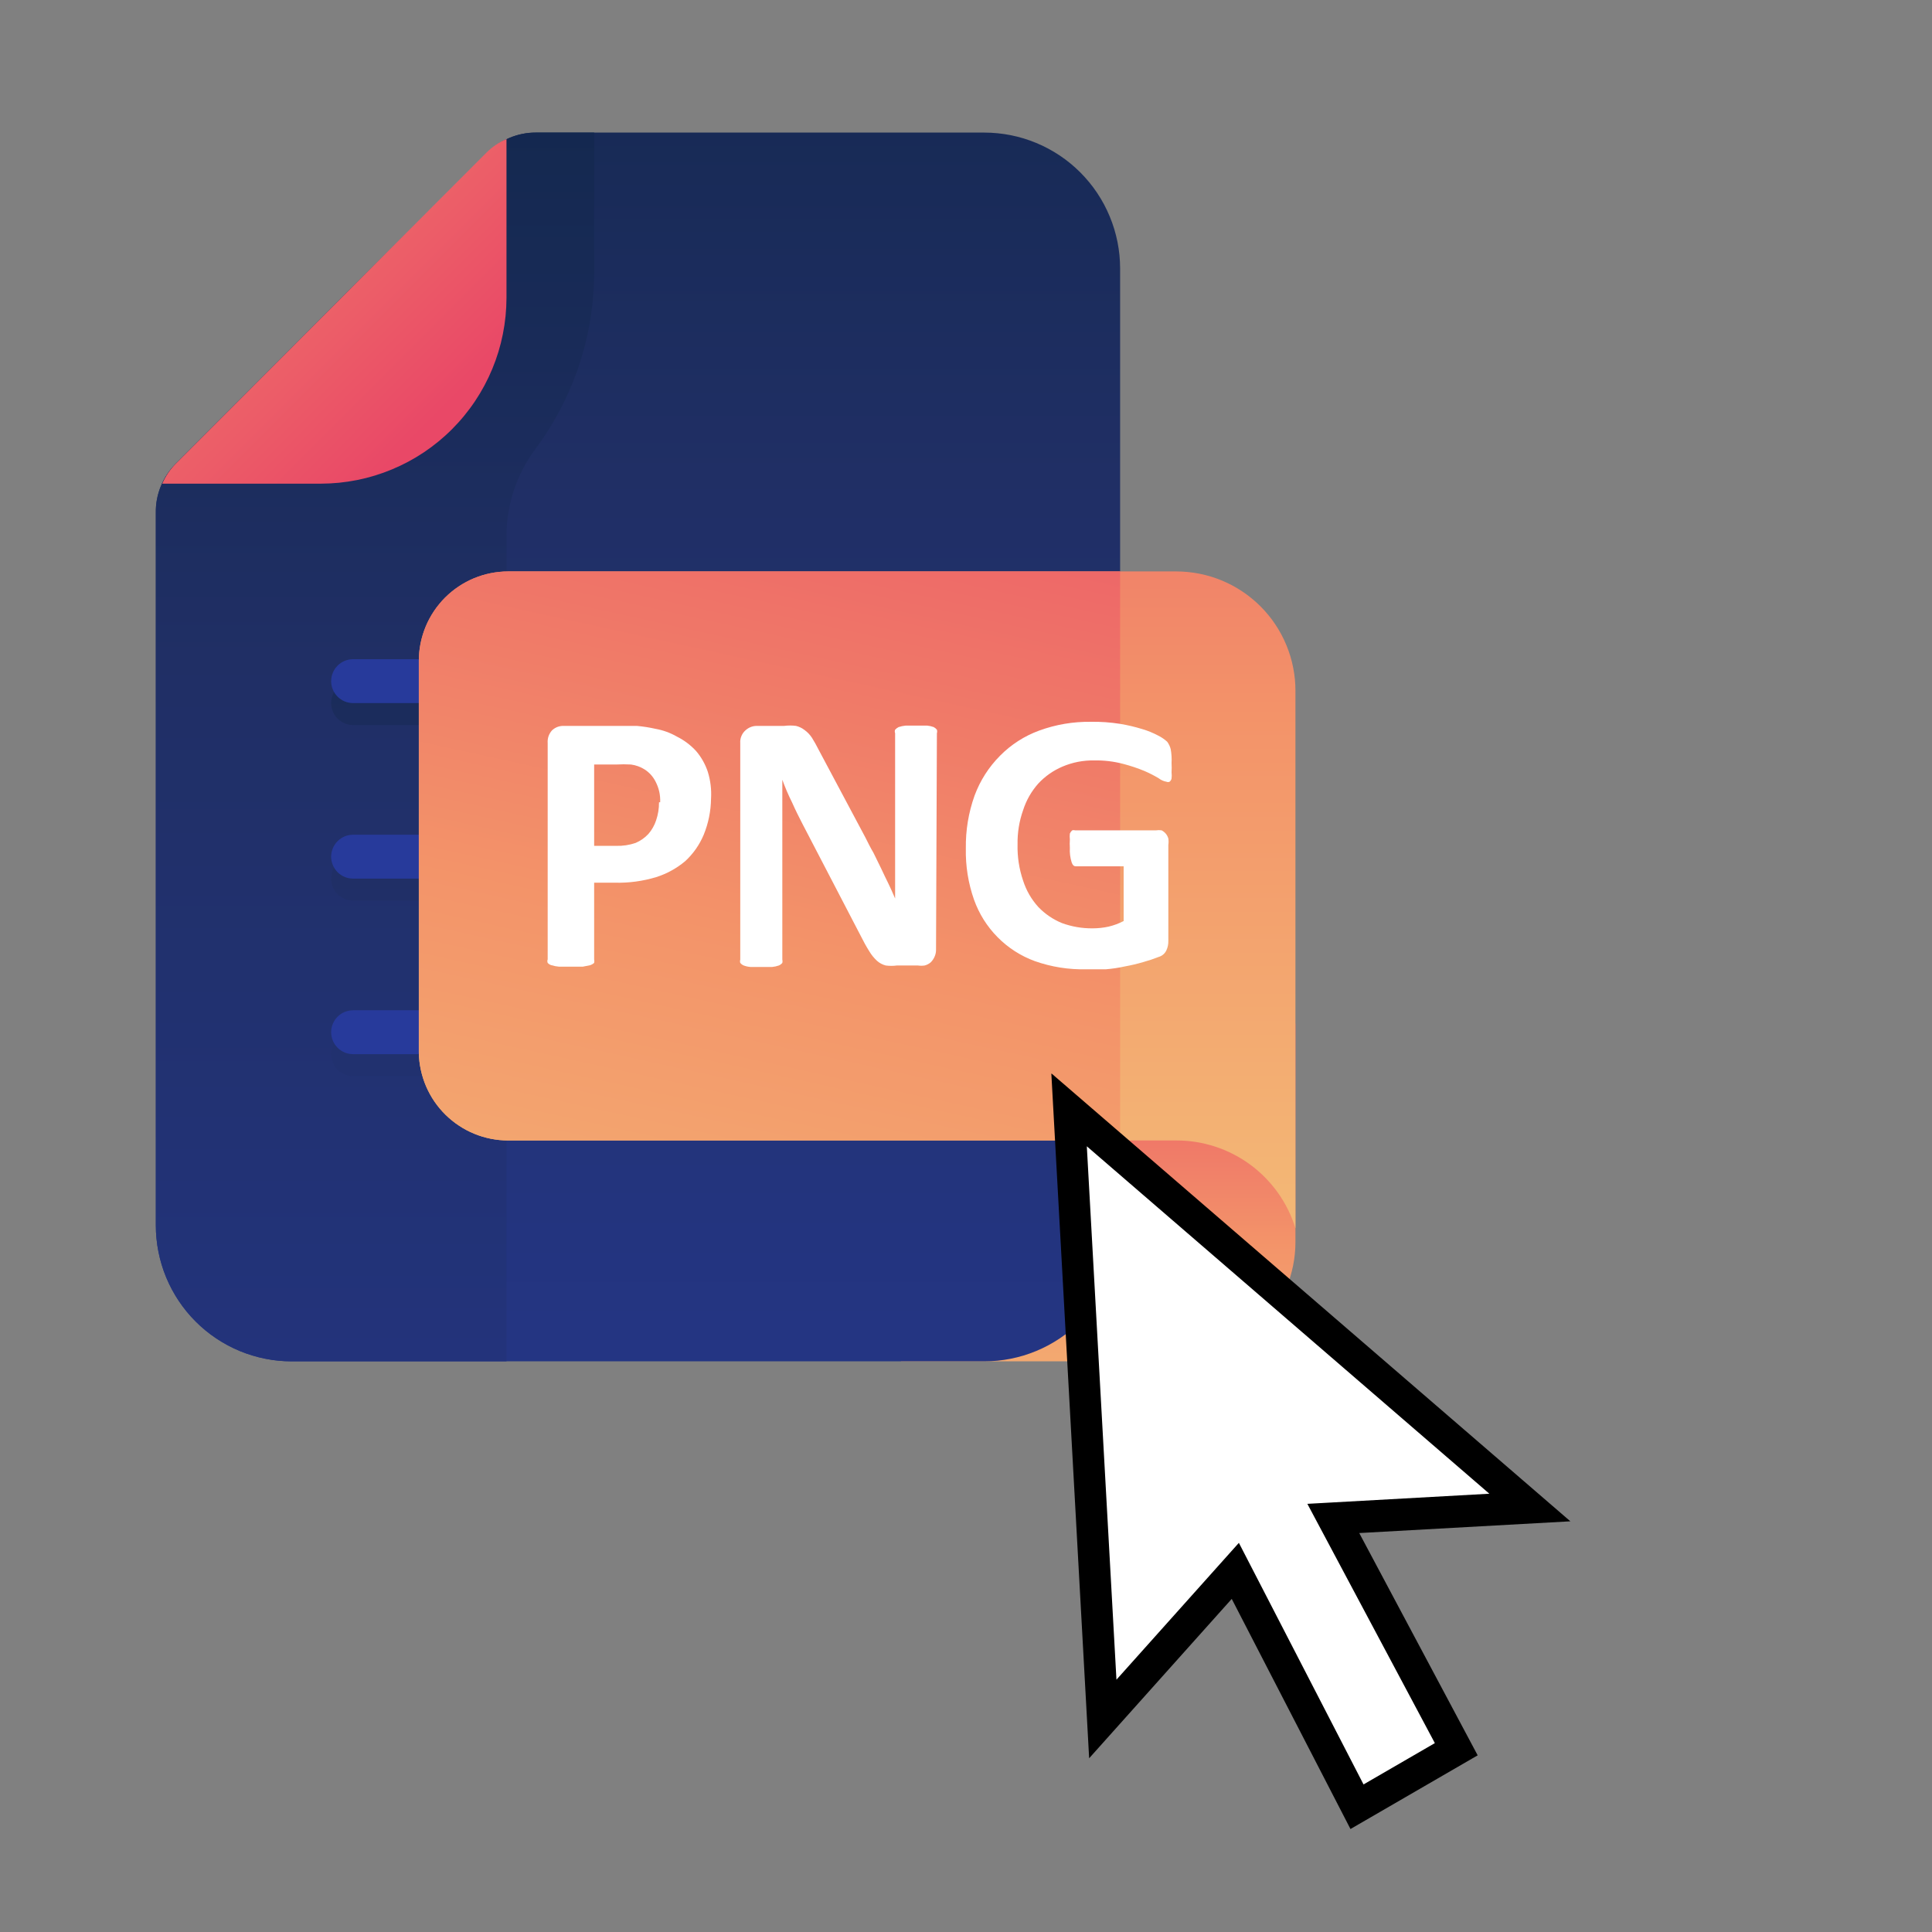 <svg xmlns="http://www.w3.org/2000/svg" xmlns:xlink="http://www.w3.org/1999/xlink" width="500" zoomAndPan="magnify" viewBox="0 0 375 375" height="500" preserveAspectRatio="xMidYMid meet" version="1.0"><rect x="0" y="0" width="375" height="375" fill="#808080" stroke="none"/><defs><clipPath id="96a0fe444f"><path d="M 174 198 L 251.473 198 L 251.473 264.234 L 174 264.234 Z M 174 198 " clip-rule="nonzero"/></clipPath><clipPath id="f387bf24de"><path d="M 174.875 198.703 L 251.445 198.703 L 251.445 241.125 C 251.445 241.883 251.406 242.637 251.328 243.391 C 251.254 244.145 251.141 244.895 250.992 245.637 C 250.844 246.379 250.656 247.113 250.438 247.836 C 250.215 248.562 249.961 249.273 249.668 249.973 C 249.379 250.672 249.055 251.355 248.695 252.023 C 248.336 252.691 247.949 253.34 247.527 253.969 C 247.105 254.598 246.652 255.203 246.172 255.789 C 245.691 256.375 245.184 256.934 244.648 257.469 C 244.113 258.004 243.551 258.512 242.965 258.992 C 242.383 259.473 241.773 259.922 241.145 260.344 C 240.516 260.762 239.867 261.152 239.199 261.508 C 238.531 261.863 237.848 262.188 237.148 262.477 C 236.449 262.766 235.738 263.02 235.012 263.242 C 234.289 263.461 233.555 263.645 232.812 263.793 C 232.07 263.938 231.324 264.051 230.57 264.125 C 229.816 264.199 229.062 264.234 228.305 264.234 L 174.875 264.234 Z M 174.875 198.703 " clip-rule="nonzero"/></clipPath><linearGradient x1="35.25" gradientTransform="matrix(5.672, 0, 0, 5.679, 13.231, 8.7)" y1="45" x2="35.25" gradientUnits="userSpaceOnUse" y2="33.46" id="6e367619b3"><stop stop-opacity="1" stop-color="rgb(95.299%, 66.075%, 44.038%)" offset="0"/><stop stop-opacity="1" stop-color="rgb(95.299%, 65.886%, 43.976%)" offset="0.016"/><stop stop-opacity="1" stop-color="rgb(95.299%, 65.511%, 43.849%)" offset="0.031"/><stop stop-opacity="1" stop-color="rgb(95.299%, 65.134%, 43.723%)" offset="0.047"/><stop stop-opacity="1" stop-color="rgb(95.299%, 64.757%, 43.597%)" offset="0.062"/><stop stop-opacity="1" stop-color="rgb(95.299%, 64.381%, 43.471%)" offset="0.078"/><stop stop-opacity="1" stop-color="rgb(95.299%, 64.005%, 43.346%)" offset="0.094"/><stop stop-opacity="1" stop-color="rgb(95.299%, 63.629%, 43.219%)" offset="0.109"/><stop stop-opacity="1" stop-color="rgb(95.299%, 63.252%, 43.092%)" offset="0.125"/><stop stop-opacity="1" stop-color="rgb(95.299%, 62.877%, 42.967%)" offset="0.141"/><stop stop-opacity="1" stop-color="rgb(95.299%, 62.5%, 42.841%)" offset="0.156"/><stop stop-opacity="1" stop-color="rgb(95.299%, 62.125%, 42.715%)" offset="0.172"/><stop stop-opacity="1" stop-color="rgb(95.299%, 61.748%, 42.589%)" offset="0.188"/><stop stop-opacity="1" stop-color="rgb(95.299%, 61.372%, 42.462%)" offset="0.203"/><stop stop-opacity="1" stop-color="rgb(95.299%, 60.995%, 42.337%)" offset="0.219"/><stop stop-opacity="1" stop-color="rgb(95.299%, 60.62%, 42.21%)" offset="0.234"/><stop stop-opacity="1" stop-color="rgb(95.299%, 60.243%, 42.085%)" offset="0.25"/><stop stop-opacity="1" stop-color="rgb(95.299%, 59.866%, 41.959%)" offset="0.266"/><stop stop-opacity="1" stop-color="rgb(95.299%, 59.491%, 41.832%)" offset="0.281"/><stop stop-opacity="1" stop-color="rgb(95.299%, 59.114%, 41.707%)" offset="0.297"/><stop stop-opacity="1" stop-color="rgb(95.299%, 58.739%, 41.58%)" offset="0.312"/><stop stop-opacity="1" stop-color="rgb(95.299%, 58.362%, 41.455%)" offset="0.328"/><stop stop-opacity="1" stop-color="rgb(95.299%, 57.986%, 41.328%)" offset="0.344"/><stop stop-opacity="1" stop-color="rgb(95.299%, 57.704%, 41.234%)" offset="0.352"/><stop stop-opacity="1" stop-color="rgb(95.282%, 57.477%, 41.197%)" offset="0.359"/><stop stop-opacity="1" stop-color="rgb(95.247%, 57.21%, 41.188%)" offset="0.367"/><stop stop-opacity="1" stop-color="rgb(95.212%, 56.94%, 41.18%)" offset="0.375"/><stop stop-opacity="1" stop-color="rgb(95.175%, 56.671%, 41.173%)" offset="0.383"/><stop stop-opacity="1" stop-color="rgb(95.14%, 56.401%, 41.167%)" offset="0.391"/><stop stop-opacity="1" stop-color="rgb(95.103%, 56.131%, 41.159%)" offset="0.398"/><stop stop-opacity="1" stop-color="rgb(95.068%, 55.861%, 41.151%)" offset="0.406"/><stop stop-opacity="1" stop-color="rgb(95.033%, 55.592%, 41.144%)" offset="0.414"/><stop stop-opacity="1" stop-color="rgb(94.997%, 55.322%, 41.136%)" offset="0.422"/><stop stop-opacity="1" stop-color="rgb(94.962%, 55.052%, 41.13%)" offset="0.43"/><stop stop-opacity="1" stop-color="rgb(94.925%, 54.782%, 41.122%)" offset="0.438"/><stop stop-opacity="1" stop-color="rgb(94.89%, 54.514%, 41.115%)" offset="0.445"/><stop stop-opacity="1" stop-color="rgb(94.853%, 54.243%, 41.107%)" offset="0.453"/><stop stop-opacity="1" stop-color="rgb(94.818%, 53.973%, 41.1%)" offset="0.461"/><stop stop-opacity="1" stop-color="rgb(94.781%, 53.703%, 41.092%)" offset="0.469"/><stop stop-opacity="1" stop-color="rgb(94.746%, 53.433%, 41.086%)" offset="0.477"/><stop stop-opacity="1" stop-color="rgb(94.711%, 53.165%, 41.078%)" offset="0.484"/><stop stop-opacity="1" stop-color="rgb(94.675%, 52.895%, 41.071%)" offset="0.492"/><stop stop-opacity="1" stop-color="rgb(94.64%, 52.625%, 41.063%)" offset="0.5"/><stop stop-opacity="1" stop-color="rgb(94.603%, 52.354%, 41.055%)" offset="0.508"/><stop stop-opacity="1" stop-color="rgb(94.568%, 52.086%, 41.049%)" offset="0.516"/><stop stop-opacity="1" stop-color="rgb(94.531%, 51.816%, 41.042%)" offset="0.523"/><stop stop-opacity="1" stop-color="rgb(94.496%, 51.546%, 41.034%)" offset="0.531"/><stop stop-opacity="1" stop-color="rgb(94.46%, 51.276%, 41.026%)" offset="0.539"/><stop stop-opacity="1" stop-color="rgb(94.424%, 51.007%, 41.019%)" offset="0.547"/><stop stop-opacity="1" stop-color="rgb(94.389%, 50.737%, 41.013%)" offset="0.555"/><stop stop-opacity="1" stop-color="rgb(94.353%, 50.467%, 41.005%)" offset="0.562"/><stop stop-opacity="1" stop-color="rgb(94.318%, 50.197%, 40.997%)" offset="0.57"/><stop stop-opacity="1" stop-color="rgb(94.281%, 49.928%, 40.99%)" offset="0.578"/><stop stop-opacity="1" stop-color="rgb(94.246%, 49.658%, 40.982%)" offset="0.586"/><stop stop-opacity="1" stop-color="rgb(94.209%, 49.388%, 40.976%)" offset="0.594"/><stop stop-opacity="1" stop-color="rgb(94.174%, 49.118%, 40.968%)" offset="0.602"/><stop stop-opacity="1" stop-color="rgb(94.138%, 48.849%, 40.961%)" offset="0.609"/><stop stop-opacity="1" stop-color="rgb(94.102%, 48.579%, 40.953%)" offset="0.617"/><stop stop-opacity="1" stop-color="rgb(94.066%, 48.309%, 40.945%)" offset="0.625"/><stop stop-opacity="1" stop-color="rgb(94.031%, 48.039%, 40.938%)" offset="0.633"/><stop stop-opacity="1" stop-color="rgb(93.996%, 47.771%, 40.932%)" offset="0.641"/><stop stop-opacity="1" stop-color="rgb(93.959%, 47.501%, 40.924%)" offset="0.648"/><stop stop-opacity="1" stop-color="rgb(93.924%, 47.231%, 40.916%)" offset="0.656"/><stop stop-opacity="1" stop-color="rgb(93.887%, 46.96%, 40.909%)" offset="0.664"/><stop stop-opacity="1" stop-color="rgb(93.852%, 46.692%, 40.901%)" offset="0.672"/><stop stop-opacity="1" stop-color="rgb(93.816%, 46.422%, 40.895%)" offset="0.68"/><stop stop-opacity="1" stop-color="rgb(93.781%, 46.152%, 40.887%)" offset="0.688"/><stop stop-opacity="1" stop-color="rgb(93.744%, 45.882%, 40.88%)" offset="0.695"/><stop stop-opacity="1" stop-color="rgb(93.709%, 45.613%, 40.872%)" offset="0.703"/><stop stop-opacity="1" stop-color="rgb(93.674%, 45.343%, 40.865%)" offset="0.711"/><stop stop-opacity="1" stop-color="rgb(93.637%, 45.073%, 40.858%)" offset="0.719"/><stop stop-opacity="1" stop-color="rgb(93.602%, 44.803%, 40.851%)" offset="0.727"/><stop stop-opacity="1" stop-color="rgb(93.565%, 44.534%, 40.843%)" offset="0.734"/><stop stop-opacity="1" stop-color="rgb(93.53%, 44.264%, 40.836%)" offset="0.742"/><stop stop-opacity="1" stop-color="rgb(93.494%, 43.994%, 40.828%)" offset="0.75"/><stop stop-opacity="1" stop-color="rgb(93.459%, 43.724%, 40.822%)" offset="0.758"/><stop stop-opacity="1" stop-color="rgb(93.422%, 43.456%, 40.814%)" offset="0.766"/><stop stop-opacity="1" stop-color="rgb(93.387%, 43.185%, 40.807%)" offset="0.773"/><stop stop-opacity="1" stop-color="rgb(93.352%, 42.915%, 40.799%)" offset="0.781"/><stop stop-opacity="1" stop-color="rgb(93.315%, 42.645%, 40.791%)" offset="0.789"/><stop stop-opacity="1" stop-color="rgb(93.28%, 42.377%, 40.784%)" offset="0.797"/><stop stop-opacity="1" stop-color="rgb(93.243%, 42.107%, 40.778%)" offset="0.805"/><stop stop-opacity="1" stop-color="rgb(93.208%, 41.837%, 40.77%)" offset="0.812"/><stop stop-opacity="1" stop-color="rgb(93.172%, 41.566%, 40.762%)" offset="0.82"/><stop stop-opacity="1" stop-color="rgb(93.137%, 41.298%, 40.755%)" offset="0.828"/><stop stop-opacity="1" stop-color="rgb(93.1%, 41.028%, 40.747%)" offset="0.836"/><stop stop-opacity="1" stop-color="rgb(93.065%, 40.758%, 40.741%)" offset="0.844"/><stop stop-opacity="1" stop-color="rgb(93.03%, 40.488%, 40.733%)" offset="0.852"/><stop stop-opacity="1" stop-color="rgb(92.993%, 40.218%, 40.726%)" offset="0.859"/><stop stop-opacity="1" stop-color="rgb(92.958%, 39.949%, 40.718%)" offset="0.867"/><stop stop-opacity="1" stop-color="rgb(92.921%, 39.679%, 40.71%)" offset="0.875"/><stop stop-opacity="1" stop-color="rgb(92.886%, 39.409%, 40.704%)" offset="0.883"/><stop stop-opacity="1" stop-color="rgb(92.85%, 39.139%, 40.697%)" offset="0.891"/><stop stop-opacity="1" stop-color="rgb(92.815%, 38.87%, 40.689%)" offset="0.898"/><stop stop-opacity="1" stop-color="rgb(92.778%, 38.6%, 40.681%)" offset="0.906"/><stop stop-opacity="1" stop-color="rgb(92.743%, 38.33%, 40.674%)" offset="0.914"/><stop stop-opacity="1" stop-color="rgb(92.706%, 38.06%, 40.668%)" offset="0.922"/><stop stop-opacity="1" stop-color="rgb(92.671%, 37.791%, 40.66%)" offset="0.93"/><stop stop-opacity="1" stop-color="rgb(92.636%, 37.521%, 40.652%)" offset="0.938"/><stop stop-opacity="1" stop-color="rgb(92.599%, 37.251%, 40.645%)" offset="0.945"/><stop stop-opacity="1" stop-color="rgb(92.564%, 36.981%, 40.637%)" offset="0.953"/><stop stop-opacity="1" stop-color="rgb(92.528%, 36.713%, 40.63%)" offset="0.961"/><stop stop-opacity="1" stop-color="rgb(92.493%, 36.443%, 40.623%)" offset="0.969"/><stop stop-opacity="1" stop-color="rgb(92.456%, 36.172%, 40.616%)" offset="0.977"/><stop stop-opacity="1" stop-color="rgb(92.421%, 35.902%, 40.608%)" offset="0.984"/><stop stop-opacity="1" stop-color="rgb(92.384%, 35.634%, 40.601%)" offset="0.992"/><stop stop-opacity="1" stop-color="rgb(92.349%, 35.364%, 40.593%)" offset="1"/></linearGradient><clipPath id="8ac8f91e0c"><path d="M 30.223 25.734 L 218 25.734 L 218 264.234 L 30.223 264.234 Z M 30.223 25.734 " clip-rule="nonzero"/></clipPath><clipPath id="205829a640"><path d="M 191.043 25.734 L 103.98 25.734 C 102.234 25.734 100.559 26.07 98.945 26.738 C 97.332 27.41 95.91 28.359 94.68 29.598 L 34.102 90.016 C 32.84 91.277 31.875 92.738 31.207 94.395 C 30.535 96.051 30.215 97.77 30.246 99.559 L 30.246 237.828 C 30.246 238.695 30.289 239.559 30.375 240.418 C 30.457 241.277 30.586 242.133 30.754 242.98 C 30.922 243.828 31.133 244.668 31.383 245.496 C 31.633 246.324 31.922 247.137 32.254 247.934 C 32.586 248.734 32.953 249.516 33.359 250.277 C 33.77 251.039 34.211 251.781 34.691 252.5 C 35.172 253.219 35.684 253.914 36.234 254.582 C 36.781 255.25 37.359 255.891 37.973 256.5 C 38.582 257.113 39.223 257.691 39.891 258.242 C 40.555 258.789 41.25 259.305 41.969 259.785 C 42.688 260.266 43.426 260.711 44.188 261.117 C 44.949 261.523 45.73 261.895 46.527 262.227 C 47.324 262.555 48.137 262.848 48.965 263.098 C 49.789 263.348 50.629 263.559 51.477 263.727 C 52.32 263.898 53.176 264.023 54.035 264.109 C 54.895 264.191 55.758 264.234 56.621 264.234 L 191.043 264.234 C 191.906 264.234 192.766 264.191 193.625 264.109 C 194.484 264.023 195.34 263.898 196.188 263.727 C 197.035 263.559 197.871 263.348 198.699 263.098 C 199.523 262.848 200.336 262.555 201.133 262.227 C 201.934 261.895 202.711 261.523 203.473 261.117 C 204.234 260.711 204.977 260.266 205.695 259.785 C 206.414 259.305 207.105 258.789 207.773 258.242 C 208.441 257.691 209.078 257.113 209.691 256.5 C 210.301 255.891 210.879 255.25 211.43 254.582 C 211.977 253.914 212.492 253.219 212.969 252.5 C 213.449 251.781 213.895 251.039 214.301 250.277 C 214.707 249.516 215.078 248.734 215.406 247.934 C 215.738 247.137 216.027 246.324 216.281 245.496 C 216.531 244.668 216.738 243.828 216.91 242.98 C 217.078 242.133 217.203 241.277 217.289 240.418 C 217.371 239.559 217.414 238.695 217.414 237.828 L 217.414 52.141 C 217.414 51.277 217.371 50.414 217.289 49.551 C 217.203 48.691 217.078 47.836 216.91 46.988 C 216.738 46.141 216.531 45.305 216.281 44.477 C 216.027 43.648 215.738 42.836 215.406 42.035 C 215.078 41.238 214.707 40.457 214.301 39.691 C 213.895 38.93 213.449 38.191 212.969 37.469 C 212.492 36.75 211.977 36.059 211.43 35.391 C 210.879 34.723 210.301 34.082 209.691 33.469 C 209.078 32.859 208.441 32.277 207.773 31.73 C 207.105 31.18 206.414 30.664 205.695 30.184 C 204.977 29.703 204.234 29.262 203.473 28.852 C 202.711 28.445 201.934 28.078 201.133 27.746 C 200.336 27.414 199.523 27.125 198.699 26.871 C 197.871 26.621 197.035 26.41 196.188 26.242 C 195.34 26.074 194.484 25.945 193.625 25.863 C 192.766 25.777 191.906 25.734 191.043 25.734 Z M 191.043 25.734 " clip-rule="nonzero"/></clipPath><linearGradient x1="19.5" gradientTransform="matrix(5.672, 0, 0, 5.679, 13.231, 8.7)" y1="45" x2="19.5" gradientUnits="userSpaceOnUse" y2="3" id="bfe561da33"><stop stop-opacity="1" stop-color="rgb(14.049%, 20.778%, 51.326%)" offset="0"/><stop stop-opacity="1" stop-color="rgb(14.03%, 20.752%, 51.198%)" offset="0.016"/><stop stop-opacity="1" stop-color="rgb(13.997%, 20.7%, 50.941%)" offset="0.031"/><stop stop-opacity="1" stop-color="rgb(13.963%, 20.648%, 50.685%)" offset="0.047"/><stop stop-opacity="1" stop-color="rgb(13.93%, 20.596%, 50.429%)" offset="0.062"/><stop stop-opacity="1" stop-color="rgb(13.896%, 20.544%, 50.172%)" offset="0.078"/><stop stop-opacity="1" stop-color="rgb(13.861%, 20.491%, 49.916%)" offset="0.094"/><stop stop-opacity="1" stop-color="rgb(13.828%, 20.439%, 49.66%)" offset="0.109"/><stop stop-opacity="1" stop-color="rgb(13.794%, 20.387%, 49.403%)" offset="0.125"/><stop stop-opacity="1" stop-color="rgb(13.76%, 20.335%, 49.147%)" offset="0.141"/><stop stop-opacity="1" stop-color="rgb(13.727%, 20.284%, 48.891%)" offset="0.156"/><stop stop-opacity="1" stop-color="rgb(13.692%, 20.232%, 48.634%)" offset="0.172"/><stop stop-opacity="1" stop-color="rgb(13.658%, 20.18%, 48.378%)" offset="0.188"/><stop stop-opacity="1" stop-color="rgb(13.625%, 20.128%, 48.122%)" offset="0.203"/><stop stop-opacity="1" stop-color="rgb(13.591%, 20.076%, 47.865%)" offset="0.219"/><stop stop-opacity="1" stop-color="rgb(13.557%, 20.024%, 47.609%)" offset="0.234"/><stop stop-opacity="1" stop-color="rgb(13.524%, 19.972%, 47.353%)" offset="0.25"/><stop stop-opacity="1" stop-color="rgb(13.489%, 19.92%, 47.096%)" offset="0.266"/><stop stop-opacity="1" stop-color="rgb(13.455%, 19.868%, 46.84%)" offset="0.281"/><stop stop-opacity="1" stop-color="rgb(13.422%, 19.815%, 46.584%)" offset="0.297"/><stop stop-opacity="1" stop-color="rgb(13.388%, 19.763%, 46.327%)" offset="0.312"/><stop stop-opacity="1" stop-color="rgb(13.354%, 19.711%, 46.071%)" offset="0.328"/><stop stop-opacity="1" stop-color="rgb(13.319%, 19.659%, 45.815%)" offset="0.344"/><stop stop-opacity="1" stop-color="rgb(13.286%, 19.608%, 45.558%)" offset="0.359"/><stop stop-opacity="1" stop-color="rgb(13.252%, 19.556%, 45.302%)" offset="0.375"/><stop stop-opacity="1" stop-color="rgb(13.219%, 19.504%, 45.045%)" offset="0.391"/><stop stop-opacity="1" stop-color="rgb(13.185%, 19.452%, 44.789%)" offset="0.406"/><stop stop-opacity="1" stop-color="rgb(13.15%, 19.4%, 44.533%)" offset="0.422"/><stop stop-opacity="1" stop-color="rgb(13.116%, 19.348%, 44.276%)" offset="0.438"/><stop stop-opacity="1" stop-color="rgb(13.083%, 19.296%, 44.02%)" offset="0.453"/><stop stop-opacity="1" stop-color="rgb(13.049%, 19.244%, 43.764%)" offset="0.469"/><stop stop-opacity="1" stop-color="rgb(13.016%, 19.193%, 43.507%)" offset="0.484"/><stop stop-opacity="1" stop-color="rgb(12.981%, 19.139%, 43.251%)" offset="0.5"/><stop stop-opacity="1" stop-color="rgb(12.947%, 19.087%, 42.995%)" offset="0.516"/><stop stop-opacity="1" stop-color="rgb(12.914%, 19.035%, 42.738%)" offset="0.531"/><stop stop-opacity="1" stop-color="rgb(12.88%, 18.983%, 42.482%)" offset="0.547"/><stop stop-opacity="1" stop-color="rgb(12.846%, 18.932%, 42.226%)" offset="0.562"/><stop stop-opacity="1" stop-color="rgb(12.813%, 18.88%, 41.969%)" offset="0.578"/><stop stop-opacity="1" stop-color="rgb(12.778%, 18.828%, 41.713%)" offset="0.594"/><stop stop-opacity="1" stop-color="rgb(12.744%, 18.776%, 41.457%)" offset="0.609"/><stop stop-opacity="1" stop-color="rgb(12.711%, 18.724%, 41.2%)" offset="0.625"/><stop stop-opacity="1" stop-color="rgb(12.677%, 18.672%, 40.944%)" offset="0.641"/><stop stop-opacity="1" stop-color="rgb(12.643%, 18.62%, 40.688%)" offset="0.656"/><stop stop-opacity="1" stop-color="rgb(12.608%, 18.568%, 40.431%)" offset="0.672"/><stop stop-opacity="1" stop-color="rgb(12.575%, 18.517%, 40.175%)" offset="0.688"/><stop stop-opacity="1" stop-color="rgb(12.541%, 18.463%, 39.919%)" offset="0.703"/><stop stop-opacity="1" stop-color="rgb(12.488%, 18.405%, 39.653%)" offset="0.719"/><stop stop-opacity="1" stop-color="rgb(12.363%, 18.323%, 39.352%)" offset="0.734"/><stop stop-opacity="1" stop-color="rgb(12.183%, 18.221%, 39.026%)" offset="0.75"/><stop stop-opacity="1" stop-color="rgb(12.003%, 18.118%, 38.699%)" offset="0.766"/><stop stop-opacity="1" stop-color="rgb(11.823%, 18.018%, 38.374%)" offset="0.781"/><stop stop-opacity="1" stop-color="rgb(11.642%, 17.915%, 38.048%)" offset="0.797"/><stop stop-opacity="1" stop-color="rgb(11.462%, 17.815%, 37.721%)" offset="0.812"/><stop stop-opacity="1" stop-color="rgb(11.282%, 17.712%, 37.395%)" offset="0.828"/><stop stop-opacity="1" stop-color="rgb(11.102%, 17.612%, 37.068%)" offset="0.844"/><stop stop-opacity="1" stop-color="rgb(10.922%, 17.509%, 36.742%)" offset="0.859"/><stop stop-opacity="1" stop-color="rgb(10.742%, 17.407%, 36.417%)" offset="0.875"/><stop stop-opacity="1" stop-color="rgb(10.562%, 17.307%, 36.09%)" offset="0.891"/><stop stop-opacity="1" stop-color="rgb(10.382%, 17.204%, 35.764%)" offset="0.906"/><stop stop-opacity="1" stop-color="rgb(10.202%, 17.104%, 35.437%)" offset="0.922"/><stop stop-opacity="1" stop-color="rgb(10.022%, 17.001%, 35.11%)" offset="0.938"/><stop stop-opacity="1" stop-color="rgb(9.842%, 16.901%, 34.784%)" offset="0.953"/><stop stop-opacity="1" stop-color="rgb(9.662%, 16.798%, 34.459%)" offset="0.969"/><stop stop-opacity="1" stop-color="rgb(9.482%, 16.696%, 34.132%)" offset="0.984"/><stop stop-opacity="1" stop-color="rgb(9.302%, 16.595%, 33.806%)" offset="1"/></linearGradient><clipPath id="0e4c3d9014"><path d="M 30.223 25.734 L 116 25.734 L 116 264.234 L 30.223 264.234 Z M 30.223 25.734 " clip-rule="nonzero"/></clipPath><clipPath id="83d7992449"><path d="M 115.324 25.734 L 103.98 25.734 C 102.234 25.734 100.559 26.07 98.945 26.738 C 97.332 27.41 95.91 28.359 94.68 29.598 L 67.113 56.969 L 34.102 90.016 C 32.84 91.277 31.875 92.738 31.207 94.395 C 30.535 96.051 30.215 97.77 30.246 99.559 L 30.246 237.828 C 30.246 238.695 30.289 239.559 30.375 240.418 C 30.457 241.277 30.586 242.133 30.754 242.98 C 30.922 243.828 31.133 244.668 31.383 245.496 C 31.633 246.324 31.922 247.137 32.254 247.934 C 32.586 248.734 32.953 249.516 33.359 250.277 C 33.77 251.039 34.211 251.781 34.691 252.5 C 35.172 253.219 35.684 253.914 36.234 254.582 C 36.781 255.25 37.359 255.891 37.973 256.5 C 38.582 257.113 39.223 257.691 39.891 258.242 C 40.555 258.789 41.25 259.305 41.969 259.785 C 42.688 260.266 43.426 260.711 44.188 261.117 C 44.949 261.523 45.73 261.895 46.527 262.227 C 47.324 262.555 48.137 262.848 48.965 263.098 C 49.789 263.348 50.629 263.559 51.477 263.727 C 52.32 263.898 53.176 264.023 54.035 264.109 C 54.895 264.191 55.758 264.234 56.621 264.234 L 98.309 264.234 L 98.309 103.758 C 98.344 100.746 98.848 97.812 99.816 94.961 C 100.785 92.105 102.172 89.473 103.98 87.062 C 105.812 84.598 107.438 82 108.852 79.273 C 110.27 76.547 111.457 73.723 112.422 70.805 C 113.387 67.883 114.113 64.906 114.598 61.871 C 115.086 58.836 115.328 55.781 115.324 52.707 Z M 115.324 25.734 " clip-rule="nonzero"/></clipPath><linearGradient x1="10.5" gradientTransform="matrix(5.672, 0, 0, 5.679, 13.231, 8.7)" y1="45" x2="10.5" gradientUnits="userSpaceOnUse" y2="3" id="256b22094a"><stop stop-opacity="1" stop-color="rgb(13.635%, 20.143%, 48.198%)" offset="0"/><stop stop-opacity="1" stop-color="rgb(13.618%, 20.119%, 48.079%)" offset="0.016"/><stop stop-opacity="1" stop-color="rgb(13.588%, 20.071%, 47.841%)" offset="0.031"/><stop stop-opacity="1" stop-color="rgb(13.556%, 20.023%, 47.603%)" offset="0.047"/><stop stop-opacity="1" stop-color="rgb(13.524%, 19.974%, 47.365%)" offset="0.062"/><stop stop-opacity="1" stop-color="rgb(13.493%, 19.926%, 47.127%)" offset="0.078"/><stop stop-opacity="1" stop-color="rgb(13.461%, 19.878%, 46.887%)" offset="0.094"/><stop stop-opacity="1" stop-color="rgb(13.429%, 19.829%, 46.649%)" offset="0.109"/><stop stop-opacity="1" stop-color="rgb(13.399%, 19.78%, 46.411%)" offset="0.125"/><stop stop-opacity="1" stop-color="rgb(13.367%, 19.733%, 46.173%)" offset="0.141"/><stop stop-opacity="1" stop-color="rgb(13.336%, 19.684%, 45.935%)" offset="0.156"/><stop stop-opacity="1" stop-color="rgb(13.304%, 19.635%, 45.697%)" offset="0.172"/><stop stop-opacity="1" stop-color="rgb(13.272%, 19.588%, 45.459%)" offset="0.188"/><stop stop-opacity="1" stop-color="rgb(13.242%, 19.539%, 45.221%)" offset="0.203"/><stop stop-opacity="1" stop-color="rgb(13.21%, 19.49%, 44.981%)" offset="0.219"/><stop stop-opacity="1" stop-color="rgb(13.177%, 19.443%, 44.743%)" offset="0.234"/><stop stop-opacity="1" stop-color="rgb(13.147%, 19.394%, 44.505%)" offset="0.25"/><stop stop-opacity="1" stop-color="rgb(13.115%, 19.345%, 44.267%)" offset="0.266"/><stop stop-opacity="1" stop-color="rgb(13.084%, 19.298%, 44.029%)" offset="0.281"/><stop stop-opacity="1" stop-color="rgb(13.052%, 19.249%, 43.791%)" offset="0.297"/><stop stop-opacity="1" stop-color="rgb(13.02%, 19.2%, 43.553%)" offset="0.312"/><stop stop-opacity="1" stop-color="rgb(12.99%, 19.153%, 43.314%)" offset="0.328"/><stop stop-opacity="1" stop-color="rgb(12.958%, 19.104%, 43.076%)" offset="0.344"/><stop stop-opacity="1" stop-color="rgb(12.927%, 19.055%, 42.838%)" offset="0.359"/><stop stop-opacity="1" stop-color="rgb(12.895%, 19.008%, 42.599%)" offset="0.375"/><stop stop-opacity="1" stop-color="rgb(12.863%, 18.959%, 42.361%)" offset="0.391"/><stop stop-opacity="1" stop-color="rgb(12.833%, 18.91%, 42.123%)" offset="0.406"/><stop stop-opacity="1" stop-color="rgb(12.801%, 18.863%, 41.885%)" offset="0.422"/><stop stop-opacity="1" stop-color="rgb(12.769%, 18.814%, 41.647%)" offset="0.438"/><stop stop-opacity="1" stop-color="rgb(12.738%, 18.765%, 41.408%)" offset="0.453"/><stop stop-opacity="1" stop-color="rgb(12.706%, 18.718%, 41.17%)" offset="0.469"/><stop stop-opacity="1" stop-color="rgb(12.675%, 18.669%, 40.932%)" offset="0.484"/><stop stop-opacity="1" stop-color="rgb(12.643%, 18.62%, 40.694%)" offset="0.5"/><stop stop-opacity="1" stop-color="rgb(12.611%, 18.573%, 40.456%)" offset="0.516"/><stop stop-opacity="1" stop-color="rgb(12.581%, 18.524%, 40.218%)" offset="0.531"/><stop stop-opacity="1" stop-color="rgb(12.549%, 18.475%, 39.98%)" offset="0.547"/><stop stop-opacity="1" stop-color="rgb(12.517%, 18.428%, 39.74%)" offset="0.562"/><stop stop-opacity="1" stop-color="rgb(12.424%, 18.358%, 39.473%)" offset="0.578"/><stop stop-opacity="1" stop-color="rgb(12.263%, 18.266%, 39.172%)" offset="0.594"/><stop stop-opacity="1" stop-color="rgb(12.096%, 18.172%, 38.869%)" offset="0.609"/><stop stop-opacity="1" stop-color="rgb(11.929%, 18.077%, 38.567%)" offset="0.625"/><stop stop-opacity="1" stop-color="rgb(11.761%, 17.982%, 38.263%)" offset="0.641"/><stop stop-opacity="1" stop-color="rgb(11.594%, 17.889%, 37.959%)" offset="0.656"/><stop stop-opacity="1" stop-color="rgb(11.427%, 17.795%, 37.656%)" offset="0.672"/><stop stop-opacity="1" stop-color="rgb(11.259%, 17.7%, 37.354%)" offset="0.688"/><stop stop-opacity="1" stop-color="rgb(11.092%, 17.606%, 37.05%)" offset="0.703"/><stop stop-opacity="1" stop-color="rgb(10.925%, 17.511%, 36.746%)" offset="0.719"/><stop stop-opacity="1" stop-color="rgb(10.757%, 17.416%, 36.444%)" offset="0.734"/><stop stop-opacity="1" stop-color="rgb(10.59%, 17.322%, 36.14%)" offset="0.75"/><stop stop-opacity="1" stop-color="rgb(10.423%, 17.229%, 35.837%)" offset="0.766"/><stop stop-opacity="1" stop-color="rgb(10.255%, 17.134%, 35.533%)" offset="0.781"/><stop stop-opacity="1" stop-color="rgb(10.088%, 17.039%, 35.231%)" offset="0.797"/><stop stop-opacity="1" stop-color="rgb(9.921%, 16.945%, 34.927%)" offset="0.812"/><stop stop-opacity="1" stop-color="rgb(9.753%, 16.85%, 34.624%)" offset="0.828"/><stop stop-opacity="1" stop-color="rgb(9.586%, 16.756%, 34.322%)" offset="0.844"/><stop stop-opacity="1" stop-color="rgb(9.419%, 16.661%, 34.018%)" offset="0.859"/><stop stop-opacity="1" stop-color="rgb(9.251%, 16.568%, 33.714%)" offset="0.875"/><stop stop-opacity="1" stop-color="rgb(9.084%, 16.473%, 33.411%)" offset="0.891"/><stop stop-opacity="1" stop-color="rgb(8.917%, 16.379%, 33.109%)" offset="0.906"/><stop stop-opacity="1" stop-color="rgb(8.749%, 16.284%, 32.805%)" offset="0.922"/><stop stop-opacity="1" stop-color="rgb(8.582%, 16.19%, 32.501%)" offset="0.938"/><stop stop-opacity="1" stop-color="rgb(8.415%, 16.095%, 32.199%)" offset="0.953"/><stop stop-opacity="1" stop-color="rgb(8.247%, 16%, 31.895%)" offset="0.969"/><stop stop-opacity="1" stop-color="rgb(8.08%, 15.906%, 31.592%)" offset="0.984"/><stop stop-opacity="1" stop-color="rgb(7.913%, 15.813%, 31.288%)" offset="1"/></linearGradient><clipPath id="3d5e1a1f50"><path d="M 31 26 L 99 26 L 99 94 L 31 94 Z M 31 26 " clip-rule="nonzero"/></clipPath><clipPath id="e5d35c2389"><path d="M 62.293 93.879 C 63.473 93.875 64.648 93.816 65.82 93.699 C 66.992 93.582 68.156 93.406 69.312 93.176 C 70.469 92.945 71.613 92.656 72.742 92.312 C 73.867 91.969 74.977 91.57 76.066 91.117 C 77.156 90.664 78.219 90.16 79.258 89.605 C 80.297 89.047 81.309 88.441 82.289 87.785 C 83.27 87.129 84.215 86.426 85.125 85.676 C 86.035 84.926 86.91 84.137 87.742 83.301 C 88.574 82.465 89.367 81.594 90.113 80.68 C 90.863 79.766 91.566 78.82 92.219 77.84 C 92.875 76.859 93.48 75.848 94.039 74.805 C 94.594 73.766 95.098 72.699 95.551 71.609 C 96.004 70.52 96.402 69.41 96.746 68.281 C 97.086 67.152 97.375 66.008 97.605 64.852 C 97.836 63.691 98.012 62.527 98.129 61.352 C 98.246 60.176 98.305 59 98.309 57.82 L 98.309 26.984 C 96.859 27.613 95.57 28.484 94.449 29.598 L 34.102 90.016 C 32.992 91.141 32.121 92.426 31.492 93.879 Z M 62.293 93.879 " clip-rule="nonzero"/></clipPath><linearGradient x1="3.22" gradientTransform="matrix(5.672, 0, 0, 5.679, 13.231, 8.7)" y1="3.22" x2="15" gradientUnits="userSpaceOnUse" y2="15" id="fc36eea0db"><stop stop-opacity="1" stop-color="rgb(94.615%, 52.438%, 41.058%)" offset="0"/><stop stop-opacity="1" stop-color="rgb(94.598%, 52.319%, 41.055%)" offset="0.008"/><stop stop-opacity="1" stop-color="rgb(94.566%, 52.081%, 41.049%)" offset="0.016"/><stop stop-opacity="1" stop-color="rgb(94.536%, 51.845%, 41.043%)" offset="0.023"/><stop stop-opacity="1" stop-color="rgb(94.504%, 51.608%, 41.035%)" offset="0.031"/><stop stop-opacity="1" stop-color="rgb(94.473%, 51.37%, 41.029%)" offset="0.039"/><stop stop-opacity="1" stop-color="rgb(94.441%, 51.134%, 41.023%)" offset="0.047"/><stop stop-opacity="1" stop-color="rgb(94.409%, 50.896%, 41.017%)" offset="0.055"/><stop stop-opacity="1" stop-color="rgb(94.379%, 50.659%, 41.01%)" offset="0.062"/><stop stop-opacity="1" stop-color="rgb(94.347%, 50.423%, 41.003%)" offset="0.07"/><stop stop-opacity="1" stop-color="rgb(94.316%, 50.185%, 40.997%)" offset="0.078"/><stop stop-opacity="1" stop-color="rgb(94.284%, 49.948%, 40.991%)" offset="0.086"/><stop stop-opacity="1" stop-color="rgb(94.252%, 49.712%, 40.985%)" offset="0.094"/><stop stop-opacity="1" stop-color="rgb(94.221%, 49.474%, 40.977%)" offset="0.102"/><stop stop-opacity="1" stop-color="rgb(94.189%, 49.237%, 40.971%)" offset="0.109"/><stop stop-opacity="1" stop-color="rgb(94.157%, 49.001%, 40.965%)" offset="0.117"/><stop stop-opacity="1" stop-color="rgb(94.127%, 48.763%, 40.959%)" offset="0.125"/><stop stop-opacity="1" stop-color="rgb(94.095%, 48.526%, 40.952%)" offset="0.133"/><stop stop-opacity="1" stop-color="rgb(94.064%, 48.289%, 40.945%)" offset="0.141"/><stop stop-opacity="1" stop-color="rgb(94.032%, 48.051%, 40.939%)" offset="0.148"/><stop stop-opacity="1" stop-color="rgb(94%, 47.815%, 40.933%)" offset="0.156"/><stop stop-opacity="1" stop-color="rgb(93.97%, 47.577%, 40.927%)" offset="0.164"/><stop stop-opacity="1" stop-color="rgb(93.938%, 47.34%, 40.919%)" offset="0.172"/><stop stop-opacity="1" stop-color="rgb(93.907%, 47.104%, 40.913%)" offset="0.18"/><stop stop-opacity="1" stop-color="rgb(93.875%, 46.866%, 40.907%)" offset="0.188"/><stop stop-opacity="1" stop-color="rgb(93.843%, 46.629%, 40.901%)" offset="0.195"/><stop stop-opacity="1" stop-color="rgb(93.813%, 46.393%, 40.894%)" offset="0.203"/><stop stop-opacity="1" stop-color="rgb(93.781%, 46.155%, 40.887%)" offset="0.211"/><stop stop-opacity="1" stop-color="rgb(93.75%, 45.918%, 40.881%)" offset="0.219"/><stop stop-opacity="1" stop-color="rgb(93.718%, 45.682%, 40.875%)" offset="0.227"/><stop stop-opacity="1" stop-color="rgb(93.686%, 45.444%, 40.868%)" offset="0.234"/><stop stop-opacity="1" stop-color="rgb(93.655%, 45.207%, 40.862%)" offset="0.242"/><stop stop-opacity="1" stop-color="rgb(93.623%, 44.971%, 40.855%)" offset="0.25"/><stop stop-opacity="1" stop-color="rgb(93.593%, 44.733%, 40.849%)" offset="0.258"/><stop stop-opacity="1" stop-color="rgb(93.561%, 44.496%, 40.843%)" offset="0.266"/><stop stop-opacity="1" stop-color="rgb(93.529%, 44.258%, 40.836%)" offset="0.273"/><stop stop-opacity="1" stop-color="rgb(93.498%, 44.022%, 40.829%)" offset="0.281"/><stop stop-opacity="1" stop-color="rgb(93.466%, 43.785%, 40.823%)" offset="0.289"/><stop stop-opacity="1" stop-color="rgb(93.434%, 43.547%, 40.817%)" offset="0.297"/><stop stop-opacity="1" stop-color="rgb(93.404%, 43.311%, 40.81%)" offset="0.305"/><stop stop-opacity="1" stop-color="rgb(93.372%, 43.074%, 40.804%)" offset="0.312"/><stop stop-opacity="1" stop-color="rgb(93.341%, 42.836%, 40.797%)" offset="0.32"/><stop stop-opacity="1" stop-color="rgb(93.309%, 42.599%, 40.791%)" offset="0.328"/><stop stop-opacity="1" stop-color="rgb(93.277%, 42.363%, 40.785%)" offset="0.336"/><stop stop-opacity="1" stop-color="rgb(93.246%, 42.125%, 40.778%)" offset="0.344"/><stop stop-opacity="1" stop-color="rgb(93.214%, 41.888%, 40.771%)" offset="0.352"/><stop stop-opacity="1" stop-color="rgb(93.184%, 41.652%, 40.765%)" offset="0.359"/><stop stop-opacity="1" stop-color="rgb(93.152%, 41.414%, 40.759%)" offset="0.367"/><stop stop-opacity="1" stop-color="rgb(93.12%, 41.177%, 40.752%)" offset="0.375"/><stop stop-opacity="1" stop-color="rgb(93.089%, 40.939%, 40.746%)" offset="0.383"/><stop stop-opacity="1" stop-color="rgb(93.057%, 40.703%, 40.739%)" offset="0.391"/><stop stop-opacity="1" stop-color="rgb(93.027%, 40.466%, 40.733%)" offset="0.398"/><stop stop-opacity="1" stop-color="rgb(92.995%, 40.228%, 40.726%)" offset="0.406"/><stop stop-opacity="1" stop-color="rgb(92.963%, 39.992%, 40.72%)" offset="0.414"/><stop stop-opacity="1" stop-color="rgb(92.932%, 39.755%, 40.714%)" offset="0.422"/><stop stop-opacity="1" stop-color="rgb(92.9%, 39.517%, 40.707%)" offset="0.43"/><stop stop-opacity="1" stop-color="rgb(92.87%, 39.281%, 40.701%)" offset="0.438"/><stop stop-opacity="1" stop-color="rgb(92.838%, 39.044%, 40.694%)" offset="0.445"/><stop stop-opacity="1" stop-color="rgb(92.805%, 38.806%, 40.688%)" offset="0.453"/><stop stop-opacity="1" stop-color="rgb(92.775%, 38.57%, 40.681%)" offset="0.461"/><stop stop-opacity="1" stop-color="rgb(92.743%, 38.333%, 40.675%)" offset="0.469"/><stop stop-opacity="1" stop-color="rgb(92.711%, 38.095%, 40.668%)" offset="0.477"/><stop stop-opacity="1" stop-color="rgb(92.68%, 37.859%, 40.662%)" offset="0.484"/><stop stop-opacity="1" stop-color="rgb(92.648%, 37.621%, 40.656%)" offset="0.492"/><stop stop-opacity="1" stop-color="rgb(92.618%, 37.384%, 40.649%)" offset="0.5"/><stop stop-opacity="1" stop-color="rgb(92.603%, 37.267%, 40.646%)" offset="0.5"/><stop stop-opacity="1" stop-color="rgb(92.586%, 37.148%, 40.643%)" offset="0.5"/><stop stop-opacity="1" stop-color="rgb(92.57%, 37.029%, 40.64%)" offset="0.508"/><stop stop-opacity="1" stop-color="rgb(92.554%, 36.909%, 40.636%)" offset="0.516"/><stop stop-opacity="1" stop-color="rgb(92.523%, 36.673%, 40.63%)" offset="0.523"/><stop stop-opacity="1" stop-color="rgb(92.491%, 36.436%, 40.623%)" offset="0.531"/><stop stop-opacity="1" stop-color="rgb(92.461%, 36.198%, 40.617%)" offset="0.539"/><stop stop-opacity="1" stop-color="rgb(92.429%, 35.962%, 40.61%)" offset="0.547"/><stop stop-opacity="1" stop-color="rgb(92.397%, 35.725%, 40.604%)" offset="0.555"/><stop stop-opacity="1" stop-color="rgb(92.366%, 35.487%, 40.598%)" offset="0.562"/><stop stop-opacity="1" stop-color="rgb(92.334%, 35.251%, 40.591%)" offset="0.57"/><stop stop-opacity="1" stop-color="rgb(92.303%, 35.014%, 40.584%)" offset="0.578"/><stop stop-opacity="1" stop-color="rgb(92.271%, 34.776%, 40.578%)" offset="0.586"/><stop stop-opacity="1" stop-color="rgb(92.239%, 34.54%, 40.572%)" offset="0.594"/><stop stop-opacity="1" stop-color="rgb(92.209%, 34.302%, 40.565%)" offset="0.602"/><stop stop-opacity="1" stop-color="rgb(92.177%, 34.065%, 40.559%)" offset="0.609"/><stop stop-opacity="1" stop-color="rgb(92.146%, 33.829%, 40.552%)" offset="0.617"/><stop stop-opacity="1" stop-color="rgb(92.114%, 33.591%, 40.546%)" offset="0.625"/><stop stop-opacity="1" stop-color="rgb(92.082%, 33.354%, 40.54%)" offset="0.633"/><stop stop-opacity="1" stop-color="rgb(92.052%, 33.118%, 40.533%)" offset="0.641"/><stop stop-opacity="1" stop-color="rgb(92.02%, 32.88%, 40.526%)" offset="0.648"/><stop stop-opacity="1" stop-color="rgb(91.988%, 32.643%, 40.52%)" offset="0.656"/><stop stop-opacity="1" stop-color="rgb(91.957%, 32.407%, 40.514%)" offset="0.664"/><stop stop-opacity="1" stop-color="rgb(91.925%, 32.169%, 40.508%)" offset="0.672"/><stop stop-opacity="1" stop-color="rgb(91.895%, 31.932%, 40.501%)" offset="0.68"/><stop stop-opacity="1" stop-color="rgb(91.862%, 31.696%, 40.494%)" offset="0.688"/><stop stop-opacity="1" stop-color="rgb(91.83%, 31.458%, 40.488%)" offset="0.695"/><stop stop-opacity="1" stop-color="rgb(91.8%, 31.221%, 40.482%)" offset="0.703"/><stop stop-opacity="1" stop-color="rgb(91.768%, 30.983%, 40.475%)" offset="0.711"/><stop stop-opacity="1" stop-color="rgb(91.737%, 30.746%, 40.468%)" offset="0.719"/><stop stop-opacity="1" stop-color="rgb(91.705%, 30.51%, 40.462%)" offset="0.727"/><stop stop-opacity="1" stop-color="rgb(91.673%, 30.272%, 40.456%)" offset="0.734"/><stop stop-opacity="1" stop-color="rgb(91.643%, 30.035%, 40.45%)" offset="0.742"/><stop stop-opacity="1" stop-color="rgb(91.611%, 29.799%, 40.442%)" offset="0.75"/><stop stop-opacity="1" stop-color="rgb(91.58%, 29.561%, 40.436%)" offset="0.758"/><stop stop-opacity="1" stop-color="rgb(91.548%, 29.324%, 40.43%)" offset="0.766"/><stop stop-opacity="1" stop-color="rgb(91.516%, 29.088%, 40.424%)" offset="0.773"/><stop stop-opacity="1" stop-color="rgb(91.486%, 28.85%, 40.417%)" offset="0.781"/><stop stop-opacity="1" stop-color="rgb(91.454%, 28.613%, 40.41%)" offset="0.789"/><stop stop-opacity="1" stop-color="rgb(91.423%, 28.377%, 40.404%)" offset="0.797"/><stop stop-opacity="1" stop-color="rgb(91.403%, 28.229%, 40.399%)" offset="0.812"/><stop stop-opacity="1" stop-color="rgb(91.399%, 28.2%, 40.399%)" offset="0.875"/><stop stop-opacity="1" stop-color="rgb(91.399%, 28.2%, 40.399%)" offset="1"/></linearGradient><clipPath id="fee4a42287"><path d="M 64 132 L 99 132 L 99 141 L 64 141 Z M 64 132 " clip-rule="nonzero"/></clipPath><clipPath id="a25f27fc0a"><path d="M 98.309 136.469 C 98.309 136.188 98.281 135.91 98.227 135.637 C 98.172 135.363 98.09 135.098 97.984 134.836 C 97.879 134.578 97.746 134.332 97.59 134.102 C 97.438 133.867 97.258 133.652 97.062 133.457 C 96.863 133.258 96.648 133.082 96.418 132.926 C 96.184 132.77 95.941 132.641 95.684 132.531 C 95.422 132.426 95.156 132.344 94.883 132.289 C 94.609 132.234 94.332 132.207 94.055 132.207 L 68.531 132.207 C 68.25 132.207 67.977 132.234 67.699 132.289 C 67.426 132.344 67.16 132.426 66.902 132.531 C 66.645 132.641 66.398 132.77 66.168 132.926 C 65.934 133.082 65.719 133.258 65.523 133.457 C 65.324 133.652 65.148 133.867 64.992 134.102 C 64.84 134.332 64.707 134.578 64.602 134.836 C 64.492 135.098 64.414 135.363 64.359 135.637 C 64.305 135.91 64.277 136.188 64.277 136.469 C 64.277 136.746 64.305 137.023 64.359 137.297 C 64.414 137.574 64.492 137.84 64.602 138.098 C 64.707 138.355 64.84 138.602 64.992 138.832 C 65.148 139.066 65.324 139.281 65.523 139.48 C 65.719 139.676 65.934 139.852 66.168 140.008 C 66.398 140.164 66.645 140.297 66.902 140.402 C 67.16 140.508 67.426 140.59 67.699 140.645 C 67.977 140.699 68.25 140.727 68.531 140.727 L 94.055 140.727 C 94.332 140.727 94.609 140.699 94.883 140.645 C 95.156 140.59 95.422 140.508 95.684 140.402 C 95.941 140.297 96.184 140.164 96.418 140.008 C 96.648 139.852 96.863 139.676 97.062 139.48 C 97.258 139.281 97.438 139.066 97.59 138.832 C 97.746 138.602 97.879 138.355 97.984 138.098 C 98.09 137.84 98.172 137.574 98.227 137.297 C 98.281 137.023 98.309 136.746 98.309 136.469 Z M 98.309 136.469 " clip-rule="nonzero"/></clipPath><linearGradient x1="12" gradientTransform="matrix(5.672, 0, 0, 5.679, 13.231, 8.7)" y1="23.25" x2="12" gradientUnits="userSpaceOnUse" y2="21.75" id="eb78981ed5"><stop stop-opacity="1" stop-color="rgb(10.608%, 17.332%, 36.174%)" offset="0"/><stop stop-opacity="1" stop-color="rgb(10.533%, 17.29%, 36.038%)" offset="0.25"/><stop stop-opacity="1" stop-color="rgb(10.384%, 17.206%, 35.767%)" offset="0.5"/><stop stop-opacity="1" stop-color="rgb(10.234%, 17.12%, 35.495%)" offset="0.75"/><stop stop-opacity="1" stop-color="rgb(10.085%, 17.036%, 35.223%)" offset="1"/></linearGradient><clipPath id="0f2560b0fc"><path d="M 106 132 L 184 132 L 184 141 L 106 141 Z M 106 132 " clip-rule="nonzero"/></clipPath><clipPath id="0c4bd02295"><path d="M 179.129 132.207 L 111.07 132.207 C 110.793 132.211 110.516 132.242 110.242 132.301 C 109.973 132.355 109.707 132.438 109.449 132.547 C 109.195 132.656 108.949 132.789 108.719 132.941 C 108.488 133.098 108.273 133.273 108.078 133.473 C 107.879 133.668 107.703 133.883 107.551 134.113 C 107.395 134.344 107.262 134.59 107.152 134.848 C 107.047 135.102 106.965 135.367 106.906 135.641 C 106.848 135.914 106.82 136.188 106.816 136.469 C 106.82 136.746 106.848 137.023 106.906 137.293 C 106.965 137.566 107.047 137.832 107.152 138.09 C 107.262 138.344 107.395 138.59 107.551 138.82 C 107.703 139.051 107.879 139.266 108.078 139.461 C 108.273 139.66 108.488 139.836 108.719 139.992 C 108.949 140.148 109.195 140.277 109.449 140.387 C 109.707 140.496 109.973 140.578 110.242 140.637 C 110.516 140.691 110.793 140.723 111.07 140.727 L 179.129 140.727 C 179.41 140.727 179.688 140.699 179.961 140.645 C 180.234 140.59 180.5 140.508 180.758 140.402 C 181.016 140.297 181.262 140.164 181.492 140.008 C 181.727 139.852 181.941 139.676 182.141 139.48 C 182.336 139.281 182.512 139.066 182.668 138.832 C 182.824 138.602 182.953 138.355 183.062 138.098 C 183.168 137.84 183.25 137.574 183.305 137.297 C 183.355 137.023 183.383 136.746 183.383 136.469 C 183.383 136.188 183.355 135.91 183.305 135.637 C 183.25 135.363 183.168 135.098 183.062 134.836 C 182.953 134.578 182.824 134.332 182.668 134.102 C 182.512 133.867 182.336 133.652 182.141 133.457 C 181.941 133.258 181.727 133.082 181.492 132.926 C 181.262 132.77 181.016 132.641 180.758 132.531 C 180.5 132.426 180.234 132.344 179.961 132.289 C 179.688 132.234 179.41 132.207 179.129 132.207 Z M 179.129 132.207 " clip-rule="nonzero"/></clipPath><linearGradient x1="23.25" gradientTransform="matrix(5.672, 0, 0, 5.679, 13.231, 8.7)" y1="23.25" x2="23.25" gradientUnits="userSpaceOnUse" y2="21.75" id="37ff2f6d4d"><stop stop-opacity="1" stop-color="rgb(10.608%, 17.332%, 36.174%)" offset="0"/><stop stop-opacity="1" stop-color="rgb(10.533%, 17.29%, 36.038%)" offset="0.25"/><stop stop-opacity="1" stop-color="rgb(10.384%, 17.206%, 35.767%)" offset="0.5"/><stop stop-opacity="1" stop-color="rgb(10.234%, 17.12%, 35.495%)" offset="0.75"/><stop stop-opacity="1" stop-color="rgb(10.085%, 17.036%, 35.223%)" offset="1"/></linearGradient><clipPath id="f08d7deb52"><path d="M 157 166 L 184 166 L 184 175 L 157 175 Z M 157 166 " clip-rule="nonzero"/></clipPath><clipPath id="48d0213330"><path d="M 179.129 166.281 L 162.117 166.281 C 161.836 166.285 161.562 166.312 161.289 166.371 C 161.016 166.43 160.754 166.512 160.496 166.617 C 160.238 166.727 159.996 166.859 159.766 167.016 C 159.535 167.172 159.32 167.348 159.125 167.543 C 158.926 167.742 158.75 167.953 158.594 168.188 C 158.441 168.418 158.309 168.66 158.199 168.918 C 158.094 169.176 158.008 169.438 157.953 169.711 C 157.895 169.984 157.863 170.262 157.863 170.539 C 157.863 170.816 157.895 171.094 157.953 171.367 C 158.008 171.637 158.094 171.902 158.199 172.16 C 158.309 172.418 158.441 172.66 158.594 172.891 C 158.75 173.121 158.926 173.336 159.125 173.535 C 159.32 173.73 159.535 173.906 159.766 174.062 C 159.996 174.219 160.238 174.352 160.496 174.457 C 160.754 174.566 161.016 174.648 161.289 174.707 C 161.562 174.766 161.836 174.793 162.117 174.797 L 179.129 174.797 C 179.41 174.797 179.688 174.77 179.961 174.715 C 180.234 174.66 180.5 174.582 180.758 174.473 C 181.016 174.367 181.262 174.234 181.492 174.078 C 181.727 173.926 181.941 173.75 182.141 173.551 C 182.336 173.352 182.512 173.137 182.668 172.906 C 182.824 172.672 182.953 172.426 183.062 172.168 C 183.168 171.91 183.25 171.645 183.305 171.371 C 183.355 171.094 183.383 170.82 183.383 170.539 C 183.383 170.258 183.355 169.98 183.305 169.707 C 183.25 169.434 183.168 169.168 183.062 168.91 C 182.953 168.652 182.824 168.406 182.668 168.172 C 182.512 167.941 182.336 167.727 182.141 167.527 C 181.941 167.328 181.727 167.152 181.492 166.996 C 181.262 166.844 181.016 166.711 180.758 166.605 C 180.5 166.496 180.234 166.418 179.961 166.363 C 179.688 166.309 179.41 166.281 179.129 166.281 Z M 179.129 166.281 " clip-rule="nonzero"/></clipPath><linearGradient x1="27.75" gradientTransform="matrix(5.672, 0, 0, 5.679, 13.231, 8.7)" y1="29.25" x2="27.75" gradientUnits="userSpaceOnUse" y2="27.75" id="27dcbf3a6b"><stop stop-opacity="1" stop-color="rgb(12.595%, 18.546%, 40.32%)" offset="0"/><stop stop-opacity="1" stop-color="rgb(12.579%, 18.524%, 40.213%)" offset="0.25"/><stop stop-opacity="1" stop-color="rgb(12.552%, 18.48%, 40.001%)" offset="0.5"/><stop stop-opacity="1" stop-color="rgb(12.524%, 18.437%, 39.787%)" offset="0.75"/><stop stop-opacity="1" stop-color="rgb(12.459%, 18.381%, 39.555%)" offset="1"/></linearGradient><clipPath id="9c10713b49"><path d="M 64 166 L 150 166 L 150 175 L 64 175 Z M 64 166 " clip-rule="nonzero"/></clipPath><clipPath id="411939403d"><path d="M 149.355 170.539 C 149.355 170.258 149.328 169.98 149.273 169.707 C 149.219 169.434 149.137 169.168 149.031 168.91 C 148.922 168.652 148.793 168.406 148.637 168.172 C 148.48 167.941 148.305 167.727 148.109 167.527 C 147.91 167.328 147.695 167.152 147.465 166.996 C 147.23 166.844 146.984 166.711 146.727 166.605 C 146.469 166.496 146.203 166.418 145.93 166.363 C 145.656 166.309 145.379 166.281 145.102 166.281 L 68.531 166.281 C 68.25 166.281 67.977 166.309 67.699 166.363 C 67.426 166.418 67.16 166.496 66.902 166.605 C 66.645 166.711 66.398 166.844 66.168 166.996 C 65.934 167.152 65.719 167.328 65.523 167.527 C 65.324 167.727 65.148 167.941 64.992 168.172 C 64.84 168.406 64.707 168.652 64.602 168.91 C 64.492 169.168 64.414 169.434 64.359 169.707 C 64.305 169.98 64.277 170.258 64.277 170.539 C 64.277 170.82 64.305 171.094 64.359 171.371 C 64.414 171.645 64.492 171.91 64.602 172.168 C 64.707 172.426 64.84 172.672 64.992 172.906 C 65.148 173.137 65.324 173.352 65.523 173.551 C 65.719 173.75 65.934 173.926 66.168 174.078 C 66.398 174.234 66.645 174.367 66.902 174.473 C 67.16 174.582 67.426 174.66 67.699 174.715 C 67.977 174.77 68.25 174.797 68.531 174.797 L 145.102 174.797 C 145.379 174.797 145.656 174.77 145.93 174.715 C 146.203 174.66 146.469 174.582 146.727 174.473 C 146.984 174.367 147.23 174.234 147.465 174.078 C 147.695 173.926 147.91 173.75 148.109 173.551 C 148.305 173.352 148.48 173.137 148.637 172.906 C 148.793 172.672 148.922 172.426 149.031 172.168 C 149.137 171.91 149.219 171.645 149.273 171.371 C 149.328 171.094 149.355 170.82 149.355 170.539 Z M 149.355 170.539 " clip-rule="nonzero"/></clipPath><linearGradient x1="16.5" gradientTransform="matrix(5.672, 0, 0, 5.679, 13.231, 8.7)" y1="29.25" x2="16.5" gradientUnits="userSpaceOnUse" y2="27.75" id="c94d8f2e77"><stop stop-opacity="1" stop-color="rgb(12.595%, 18.546%, 40.32%)" offset="0"/><stop stop-opacity="1" stop-color="rgb(12.579%, 18.524%, 40.213%)" offset="0.25"/><stop stop-opacity="1" stop-color="rgb(12.552%, 18.48%, 40.001%)" offset="0.5"/><stop stop-opacity="1" stop-color="rgb(12.524%, 18.437%, 39.787%)" offset="0.75"/><stop stop-opacity="1" stop-color="rgb(12.459%, 18.381%, 39.555%)" offset="1"/></linearGradient><clipPath id="240c154b61"><path d="M 64 200 L 124 200 L 124 209 L 64 209 Z M 64 200 " clip-rule="nonzero"/></clipPath><clipPath id="58183e3fc7"><path d="M 123.832 204.609 C 123.832 204.332 123.805 204.055 123.75 203.781 C 123.695 203.504 123.613 203.238 123.508 202.98 C 123.398 202.723 123.27 202.477 123.113 202.242 C 122.957 202.012 122.781 201.797 122.586 201.598 C 122.387 201.402 122.172 201.223 121.941 201.07 C 121.707 200.914 121.465 200.781 121.203 200.676 C 120.945 200.57 120.68 200.488 120.406 200.434 C 120.133 200.379 119.855 200.352 119.578 200.352 L 68.531 200.352 C 68.25 200.352 67.977 200.379 67.699 200.434 C 67.426 200.488 67.16 200.57 66.902 200.676 C 66.645 200.781 66.398 200.914 66.168 201.07 C 65.934 201.223 65.719 201.402 65.523 201.598 C 65.324 201.797 65.148 202.012 64.992 202.242 C 64.84 202.477 64.707 202.723 64.602 202.98 C 64.492 203.238 64.414 203.504 64.359 203.781 C 64.305 204.055 64.277 204.332 64.277 204.609 C 64.277 204.891 64.305 205.168 64.359 205.441 C 64.414 205.715 64.492 205.98 64.602 206.238 C 64.707 206.5 64.84 206.742 64.992 206.977 C 65.148 207.207 65.324 207.426 65.523 207.621 C 65.719 207.82 65.934 207.996 66.168 208.152 C 66.398 208.309 66.645 208.438 66.902 208.547 C 67.16 208.652 67.426 208.734 67.699 208.789 C 67.977 208.844 68.25 208.871 68.531 208.871 L 119.578 208.871 C 119.855 208.871 120.133 208.844 120.406 208.789 C 120.68 208.734 120.945 208.652 121.203 208.547 C 121.465 208.438 121.707 208.309 121.941 208.152 C 122.172 207.996 122.387 207.82 122.586 207.621 C 122.781 207.426 122.957 207.207 123.113 206.977 C 123.27 206.742 123.398 206.5 123.508 206.238 C 123.613 205.98 123.695 205.715 123.75 205.441 C 123.805 205.168 123.832 204.891 123.832 204.609 Z M 123.832 204.609 " clip-rule="nonzero"/></clipPath><linearGradient x1="14.25" gradientTransform="matrix(5.672, 0, 0, 5.679, 13.231, 8.7)" y1="35.25" x2="14.25" gradientUnits="userSpaceOnUse" y2="33.75" id="74a06f1288"><stop stop-opacity="1" stop-color="rgb(13.045%, 19.238%, 43.733%)" offset="0"/><stop stop-opacity="1" stop-color="rgb(13.031%, 19.215%, 43.626%)" offset="0.25"/><stop stop-opacity="1" stop-color="rgb(13.002%, 19.173%, 43.413%)" offset="0.5"/><stop stop-opacity="1" stop-color="rgb(12.975%, 19.13%, 43.201%)" offset="0.75"/><stop stop-opacity="1" stop-color="rgb(12.947%, 19.086%, 42.987%)" offset="1"/></linearGradient><clipPath id="22642cc0fb"><path d="M 132 200 L 184 200 L 184 209 L 132 209 Z M 132 200 " clip-rule="nonzero"/></clipPath><clipPath id="33c8a642e9"><path d="M 179.129 200.352 L 136.594 200.352 C 136.312 200.355 136.039 200.387 135.766 200.441 C 135.492 200.5 135.23 200.582 134.973 200.691 C 134.715 200.797 134.473 200.93 134.242 201.086 C 134.012 201.242 133.797 201.418 133.602 201.613 C 133.402 201.812 133.227 202.027 133.074 202.258 C 132.918 202.488 132.785 202.73 132.676 202.988 C 132.57 203.246 132.488 203.512 132.43 203.785 C 132.371 204.055 132.344 204.332 132.34 204.609 C 132.344 204.891 132.371 205.164 132.43 205.438 C 132.488 205.711 132.57 205.977 132.676 206.23 C 132.785 206.488 132.918 206.73 133.074 206.965 C 133.227 207.195 133.402 207.41 133.602 207.605 C 133.797 207.801 134.012 207.98 134.242 208.133 C 134.473 208.289 134.715 208.422 134.973 208.531 C 135.23 208.637 135.492 208.723 135.766 208.777 C 136.039 208.836 136.312 208.867 136.594 208.871 L 179.129 208.871 C 179.41 208.871 179.688 208.844 179.961 208.789 C 180.234 208.734 180.5 208.652 180.758 208.547 C 181.016 208.438 181.262 208.309 181.492 208.152 C 181.727 207.996 181.941 207.82 182.141 207.621 C 182.336 207.426 182.512 207.207 182.668 206.977 C 182.824 206.742 182.953 206.5 183.062 206.238 C 183.168 205.98 183.25 205.715 183.305 205.441 C 183.355 205.168 183.383 204.891 183.383 204.609 C 183.383 204.332 183.355 204.055 183.305 203.781 C 183.25 203.504 183.168 203.238 183.062 202.98 C 182.953 202.723 182.824 202.477 182.668 202.242 C 182.512 202.012 182.336 201.797 182.141 201.598 C 181.941 201.402 181.727 201.223 181.492 201.07 C 181.262 200.914 181.016 200.781 180.758 200.676 C 180.5 200.57 180.234 200.488 179.961 200.434 C 179.688 200.379 179.41 200.352 179.129 200.352 Z M 179.129 200.352 " clip-rule="nonzero"/></clipPath><linearGradient x1="25.5" gradientTransform="matrix(5.672, 0, 0, 5.679, 13.231, 8.7)" y1="35.25" x2="25.5" gradientUnits="userSpaceOnUse" y2="33.75" id="52d04882d5"><stop stop-opacity="1" stop-color="rgb(13.045%, 19.238%, 43.733%)" offset="0"/><stop stop-opacity="1" stop-color="rgb(13.031%, 19.215%, 43.626%)" offset="0.25"/><stop stop-opacity="1" stop-color="rgb(13.002%, 19.173%, 43.413%)" offset="0.5"/><stop stop-opacity="1" stop-color="rgb(12.975%, 19.13%, 43.201%)" offset="0.75"/><stop stop-opacity="1" stop-color="rgb(12.947%, 19.086%, 42.987%)" offset="1"/></linearGradient><clipPath id="d440580a9b"><path d="M 64 127 L 99 127 L 99 137 L 64 137 Z M 64 127 " clip-rule="nonzero"/></clipPath><clipPath id="3abd782998"><path d="M 98.309 132.207 C 98.309 131.93 98.281 131.652 98.227 131.379 C 98.172 131.102 98.09 130.836 97.984 130.578 C 97.879 130.32 97.746 130.074 97.59 129.844 C 97.438 129.609 97.258 129.395 97.062 129.195 C 96.863 129 96.648 128.824 96.418 128.668 C 96.184 128.512 95.941 128.379 95.684 128.273 C 95.422 128.168 95.156 128.086 94.883 128.031 C 94.609 127.977 94.332 127.949 94.055 127.949 L 68.531 127.949 C 68.25 127.949 67.977 127.977 67.699 128.031 C 67.426 128.086 67.16 128.168 66.902 128.273 C 66.645 128.379 66.398 128.512 66.168 128.668 C 65.934 128.824 65.719 129 65.523 129.195 C 65.324 129.395 65.148 129.609 64.992 129.844 C 64.84 130.074 64.707 130.32 64.602 130.578 C 64.492 130.836 64.414 131.102 64.359 131.379 C 64.305 131.652 64.277 131.93 64.277 132.207 C 64.277 132.488 64.305 132.766 64.359 133.039 C 64.414 133.312 64.492 133.578 64.602 133.84 C 64.707 134.098 64.84 134.344 64.992 134.574 C 65.148 134.809 65.324 135.023 65.523 135.219 C 65.719 135.418 65.934 135.594 66.168 135.75 C 66.398 135.906 66.645 136.035 66.902 136.145 C 67.16 136.25 67.426 136.332 67.699 136.387 C 67.977 136.441 68.25 136.469 68.531 136.469 L 94.055 136.469 C 94.332 136.469 94.609 136.441 94.883 136.387 C 95.156 136.332 95.422 136.25 95.684 136.145 C 95.941 136.035 96.184 135.906 96.418 135.75 C 96.648 135.594 96.863 135.418 97.062 135.219 C 97.258 135.023 97.438 134.809 97.59 134.574 C 97.746 134.344 97.879 134.098 97.984 133.84 C 98.09 133.578 98.172 133.312 98.227 133.039 C 98.281 132.766 98.309 132.488 98.309 132.207 Z M 98.309 132.207 " clip-rule="nonzero"/></clipPath><clipPath id="c56d078fa3"><path d="M 106 127 L 184 127 L 184 137 L 106 137 Z M 106 127 " clip-rule="nonzero"/></clipPath><clipPath id="242d74dc0e"><path d="M 179.129 127.949 L 111.07 127.949 C 110.793 127.953 110.516 127.984 110.242 128.039 C 109.973 128.098 109.707 128.18 109.449 128.289 C 109.195 128.398 108.949 128.527 108.719 128.684 C 108.488 128.84 108.273 129.016 108.078 129.215 C 107.879 129.41 107.703 129.625 107.551 129.855 C 107.395 130.086 107.262 130.332 107.152 130.586 C 107.047 130.844 106.965 131.109 106.906 131.383 C 106.848 131.652 106.82 131.93 106.816 132.207 C 106.82 132.488 106.848 132.762 106.906 133.035 C 106.965 133.309 107.047 133.574 107.152 133.828 C 107.262 134.086 107.395 134.332 107.551 134.562 C 107.703 134.793 107.879 135.008 108.078 135.203 C 108.273 135.402 108.488 135.578 108.719 135.734 C 108.949 135.887 109.195 136.02 109.449 136.129 C 109.707 136.238 109.973 136.32 110.242 136.375 C 110.516 136.434 110.793 136.465 111.07 136.469 L 179.129 136.469 C 179.41 136.469 179.688 136.441 179.961 136.387 C 180.234 136.332 180.5 136.25 180.758 136.145 C 181.016 136.035 181.262 135.906 181.492 135.75 C 181.727 135.594 181.941 135.418 182.141 135.219 C 182.336 135.023 182.512 134.809 182.668 134.574 C 182.824 134.344 182.953 134.098 183.062 133.84 C 183.168 133.578 183.25 133.312 183.305 133.039 C 183.355 132.766 183.383 132.488 183.383 132.207 C 183.383 131.93 183.355 131.652 183.305 131.379 C 183.25 131.102 183.168 130.836 183.062 130.578 C 182.953 130.32 182.824 130.074 182.668 129.844 C 182.512 129.609 182.336 129.395 182.141 129.195 C 181.941 129 181.727 128.824 181.492 128.668 C 181.262 128.512 181.016 128.379 180.758 128.273 C 180.5 128.168 180.234 128.086 179.961 128.031 C 179.688 127.977 179.41 127.949 179.129 127.949 Z M 179.129 127.949 " clip-rule="nonzero"/></clipPath><clipPath id="7eafe458ae"><path d="M 157 162 L 184 162 L 184 171 L 157 171 Z M 157 162 " clip-rule="nonzero"/></clipPath><clipPath id="4607039b59"><path d="M 179.129 162.02 L 162.117 162.02 C 161.836 162.023 161.562 162.055 161.289 162.113 C 161.016 162.168 160.754 162.25 160.496 162.359 C 160.238 162.469 159.996 162.602 159.766 162.754 C 159.535 162.91 159.32 163.086 159.125 163.285 C 158.926 163.48 158.75 163.695 158.594 163.926 C 158.441 164.156 158.309 164.402 158.199 164.66 C 158.094 164.914 158.008 165.18 157.953 165.453 C 157.895 165.727 157.863 166 157.863 166.281 C 157.863 166.559 157.895 166.836 157.953 167.105 C 158.008 167.379 158.094 167.645 158.199 167.902 C 158.309 168.156 158.441 168.402 158.594 168.633 C 158.75 168.863 158.926 169.078 159.125 169.273 C 159.32 169.473 159.535 169.648 159.766 169.805 C 159.996 169.961 160.238 170.09 160.496 170.199 C 160.754 170.309 161.016 170.391 161.289 170.449 C 161.562 170.504 161.836 170.535 162.117 170.539 L 179.129 170.539 C 179.41 170.539 179.688 170.512 179.961 170.457 C 180.234 170.402 180.5 170.32 180.758 170.215 C 181.016 170.109 181.262 169.977 181.492 169.82 C 181.727 169.664 181.941 169.488 182.141 169.293 C 182.336 169.094 182.512 168.879 182.668 168.645 C 182.824 168.414 182.953 168.168 183.062 167.91 C 183.168 167.652 183.25 167.387 183.305 167.109 C 183.355 166.836 183.383 166.559 183.383 166.281 C 183.383 166 183.355 165.723 183.305 165.449 C 183.25 165.176 183.168 164.91 183.062 164.648 C 182.953 164.391 182.824 164.145 182.668 163.914 C 182.512 163.68 182.336 163.465 182.141 163.27 C 181.941 163.07 181.727 162.895 181.492 162.738 C 181.262 162.582 181.016 162.453 180.758 162.344 C 180.5 162.238 180.234 162.156 179.961 162.102 C 179.688 162.047 179.41 162.02 179.129 162.02 Z M 179.129 162.02 " clip-rule="nonzero"/></clipPath><clipPath id="34f30fd980"><path d="M 64 162 L 150 162 L 150 171 L 64 171 Z M 64 162 " clip-rule="nonzero"/></clipPath><clipPath id="18bc8af452"><path d="M 149.355 166.281 C 149.355 166 149.328 165.723 149.273 165.449 C 149.219 165.176 149.137 164.91 149.031 164.648 C 148.922 164.391 148.793 164.145 148.637 163.914 C 148.48 163.68 148.305 163.465 148.109 163.27 C 147.91 163.07 147.695 162.895 147.465 162.738 C 147.23 162.582 146.984 162.453 146.727 162.344 C 146.469 162.238 146.203 162.156 145.93 162.102 C 145.656 162.047 145.379 162.02 145.102 162.02 L 68.531 162.02 C 68.25 162.02 67.977 162.047 67.699 162.102 C 67.426 162.156 67.16 162.238 66.902 162.344 C 66.645 162.453 66.398 162.582 66.168 162.738 C 65.934 162.895 65.719 163.07 65.523 163.27 C 65.324 163.465 65.148 163.68 64.992 163.914 C 64.84 164.145 64.707 164.391 64.602 164.648 C 64.492 164.91 64.414 165.176 64.359 165.449 C 64.305 165.723 64.277 166 64.277 166.281 C 64.277 166.559 64.305 166.836 64.359 167.109 C 64.414 167.387 64.492 167.652 64.602 167.91 C 64.707 168.168 64.84 168.414 64.992 168.645 C 65.148 168.879 65.324 169.094 65.523 169.293 C 65.719 169.488 65.934 169.664 66.168 169.82 C 66.398 169.977 66.645 170.109 66.902 170.215 C 67.16 170.32 67.426 170.402 67.699 170.457 C 67.977 170.512 68.25 170.539 68.531 170.539 L 145.102 170.539 C 145.379 170.539 145.656 170.512 145.93 170.457 C 146.203 170.402 146.469 170.32 146.727 170.215 C 146.984 170.109 147.23 169.977 147.465 169.82 C 147.695 169.664 147.91 169.488 148.109 169.293 C 148.305 169.094 148.48 168.879 148.637 168.645 C 148.793 168.414 148.922 168.168 149.031 167.91 C 149.137 167.652 149.219 167.387 149.273 167.109 C 149.328 166.836 149.355 166.559 149.355 166.281 Z M 149.355 166.281 " clip-rule="nonzero"/></clipPath><clipPath id="a1fb1c907d"><path d="M 64 196 L 124 196 L 124 205 L 64 205 Z M 64 196 " clip-rule="nonzero"/></clipPath><clipPath id="ea876833fd"><path d="M 123.832 200.352 C 123.832 200.07 123.805 199.793 123.75 199.52 C 123.695 199.246 123.613 198.98 123.508 198.723 C 123.398 198.465 123.27 198.219 123.113 197.984 C 122.957 197.754 122.781 197.539 122.586 197.34 C 122.387 197.141 122.172 196.965 121.941 196.809 C 121.707 196.656 121.465 196.523 121.203 196.418 C 120.945 196.309 120.68 196.23 120.406 196.176 C 120.133 196.121 119.855 196.094 119.578 196.094 L 68.531 196.094 C 68.25 196.094 67.977 196.121 67.699 196.176 C 67.426 196.23 67.16 196.309 66.902 196.418 C 66.645 196.523 66.398 196.656 66.168 196.809 C 65.934 196.965 65.719 197.141 65.523 197.34 C 65.324 197.539 65.148 197.754 64.992 197.984 C 64.84 198.219 64.707 198.465 64.602 198.723 C 64.492 198.98 64.414 199.246 64.359 199.52 C 64.305 199.793 64.277 200.07 64.277 200.352 C 64.277 200.633 64.305 200.906 64.359 201.184 C 64.414 201.457 64.492 201.723 64.602 201.98 C 64.707 202.238 64.84 202.484 64.992 202.719 C 65.148 202.949 65.324 203.164 65.523 203.363 C 65.719 203.562 65.934 203.738 66.168 203.891 C 66.398 204.047 66.645 204.18 66.902 204.285 C 67.16 204.395 67.426 204.473 67.699 204.527 C 67.977 204.582 68.25 204.609 68.531 204.609 L 119.578 204.609 C 119.855 204.609 120.133 204.582 120.406 204.527 C 120.68 204.473 120.945 204.395 121.203 204.285 C 121.465 204.18 121.707 204.047 121.941 203.891 C 122.172 203.738 122.387 203.562 122.586 203.363 C 122.781 203.164 122.957 202.949 123.113 202.719 C 123.27 202.484 123.398 202.238 123.508 201.98 C 123.613 201.723 123.695 201.457 123.75 201.184 C 123.805 200.906 123.832 200.633 123.832 200.352 Z M 123.832 200.352 " clip-rule="nonzero"/></clipPath><clipPath id="ea4f18775f"><path d="M 132 196 L 184 196 L 184 205 L 132 205 Z M 132 196 " clip-rule="nonzero"/></clipPath><clipPath id="be907a3d67"><path d="M 179.129 196.094 L 136.594 196.094 C 136.312 196.098 136.039 196.125 135.766 196.184 C 135.492 196.242 135.23 196.324 134.973 196.43 C 134.715 196.539 134.473 196.672 134.242 196.828 C 134.012 196.984 133.797 197.16 133.602 197.355 C 133.402 197.555 133.227 197.766 133.074 198 C 132.918 198.23 132.785 198.473 132.676 198.73 C 132.57 198.988 132.488 199.25 132.43 199.523 C 132.371 199.797 132.344 200.074 132.34 200.352 C 132.344 200.629 132.371 200.906 132.43 201.18 C 132.488 201.449 132.57 201.715 132.676 201.973 C 132.785 202.23 132.918 202.473 133.074 202.703 C 133.227 202.934 133.402 203.148 133.602 203.348 C 133.797 203.543 134.012 203.719 134.242 203.875 C 134.473 204.031 134.715 204.164 134.973 204.27 C 135.23 204.379 135.492 204.461 135.766 204.52 C 136.039 204.578 136.312 204.605 136.594 204.609 L 179.129 204.609 C 179.41 204.609 179.688 204.582 179.961 204.527 C 180.234 204.473 180.5 204.395 180.758 204.285 C 181.016 204.18 181.262 204.047 181.492 203.891 C 181.727 203.738 181.941 203.562 182.141 203.363 C 182.336 203.164 182.512 202.949 182.668 202.719 C 182.824 202.484 182.953 202.238 183.062 201.98 C 183.168 201.723 183.25 201.457 183.305 201.184 C 183.355 200.906 183.383 200.633 183.383 200.352 C 183.383 200.07 183.355 199.793 183.305 199.52 C 183.25 199.246 183.168 198.98 183.062 198.723 C 182.953 198.465 182.824 198.219 182.668 197.984 C 182.512 197.754 182.336 197.539 182.141 197.34 C 181.941 197.141 181.727 196.965 181.492 196.809 C 181.262 196.656 181.016 196.523 180.758 196.418 C 180.5 196.309 180.234 196.23 179.961 196.176 C 179.688 196.121 179.41 196.094 179.129 196.094 Z M 179.129 196.094 " clip-rule="nonzero"/></clipPath><clipPath id="27b4a89315"><path d="M 81 110 L 251.473 110 L 251.473 239 L 81 239 Z M 81 110 " clip-rule="nonzero"/></clipPath><clipPath id="e4bcc04ea7"><path d="M 228.305 110.914 L 98.59 110.914 C 98.023 110.914 97.461 110.945 96.898 111.004 C 96.336 111.059 95.773 111.145 95.219 111.258 C 94.664 111.367 94.117 111.508 93.574 111.672 C 93.035 111.84 92.504 112.031 91.98 112.246 C 91.457 112.465 90.945 112.707 90.449 112.977 C 89.949 113.242 89.465 113.535 88.992 113.852 C 88.523 114.164 88.07 114.504 87.633 114.863 C 87.195 115.223 86.777 115.602 86.375 116.004 C 85.977 116.402 85.594 116.824 85.238 117.262 C 84.879 117.699 84.539 118.152 84.227 118.625 C 83.91 119.094 83.617 119.582 83.352 120.082 C 83.086 120.578 82.84 121.09 82.625 121.613 C 82.406 122.137 82.215 122.672 82.051 123.211 C 81.883 123.754 81.746 124.305 81.633 124.859 C 81.523 125.414 81.438 125.973 81.379 126.539 C 81.324 127.102 81.293 127.668 81.293 128.234 L 81.293 204.328 C 81.305 204.887 81.34 205.445 81.406 206.004 C 81.473 206.559 81.562 207.113 81.684 207.66 C 81.801 208.211 81.945 208.75 82.117 209.285 C 82.285 209.82 82.484 210.344 82.703 210.859 C 82.926 211.375 83.172 211.875 83.441 212.367 C 83.711 212.859 84.004 213.336 84.32 213.801 C 84.637 214.262 84.977 214.707 85.336 215.141 C 85.695 215.57 86.074 215.98 86.473 216.375 C 86.875 216.766 87.293 217.141 87.727 217.492 C 88.16 217.848 88.613 218.176 89.082 218.484 C 89.547 218.793 90.031 219.082 90.523 219.344 C 91.02 219.605 91.527 219.844 92.043 220.055 C 92.562 220.27 93.09 220.457 93.625 220.621 C 94.164 220.781 94.707 220.918 95.254 221.027 C 95.805 221.137 96.359 221.219 96.914 221.277 C 97.473 221.332 98.031 221.359 98.59 221.363 L 228.305 221.363 C 229.59 221.359 230.867 221.457 232.133 221.656 C 233.402 221.859 234.648 222.16 235.867 222.559 C 237.09 222.957 238.27 223.449 239.414 224.039 C 240.555 224.625 241.645 225.301 242.68 226.062 C 243.715 226.824 244.68 227.664 245.582 228.582 C 246.484 229.496 247.305 230.48 248.051 231.527 C 248.797 232.574 249.453 233.676 250.023 234.828 C 250.59 235.98 251.066 237.168 251.445 238.398 L 251.445 134.082 C 251.445 133.324 251.41 132.566 251.336 131.812 C 251.262 131.055 251.148 130.309 251 129.562 C 250.855 128.816 250.668 128.082 250.449 127.355 C 250.23 126.629 249.977 125.918 249.684 125.215 C 249.395 124.516 249.07 123.828 248.715 123.16 C 248.355 122.492 247.969 121.84 247.547 121.211 C 247.125 120.578 246.676 119.973 246.191 119.383 C 245.711 118.797 245.203 118.234 244.668 117.699 C 244.133 117.164 243.57 116.652 242.984 116.172 C 242.398 115.691 241.793 115.238 241.16 114.82 C 240.531 114.398 239.883 114.008 239.215 113.648 C 238.547 113.293 237.859 112.969 237.16 112.676 C 236.461 112.387 235.746 112.133 235.023 111.91 C 234.297 111.691 233.562 111.508 232.82 111.359 C 232.078 111.211 231.328 111.102 230.574 111.027 C 229.82 110.949 229.062 110.914 228.305 110.914 Z M 228.305 110.914 " clip-rule="nonzero"/></clipPath><linearGradient x1="27" gradientTransform="matrix(5.672, 0, 0, 5.679, 13.231, 8.7)" y1="40.45" x2="27" gradientUnits="userSpaceOnUse" y2="18" id="3bf7984e3d"><stop stop-opacity="1" stop-color="rgb(95.299%, 72.305%, 46.126%)" offset="0"/><stop stop-opacity="1" stop-color="rgb(95.299%, 72.157%, 46.075%)" offset="0.016"/><stop stop-opacity="1" stop-color="rgb(95.299%, 71.861%, 45.976%)" offset="0.031"/><stop stop-opacity="1" stop-color="rgb(95.299%, 71.565%, 45.877%)" offset="0.047"/><stop stop-opacity="1" stop-color="rgb(95.299%, 71.269%, 45.778%)" offset="0.062"/><stop stop-opacity="1" stop-color="rgb(95.299%, 70.973%, 45.679%)" offset="0.078"/><stop stop-opacity="1" stop-color="rgb(95.299%, 70.677%, 45.58%)" offset="0.094"/><stop stop-opacity="1" stop-color="rgb(95.299%, 70.381%, 45.48%)" offset="0.109"/><stop stop-opacity="1" stop-color="rgb(95.299%, 70.087%, 45.381%)" offset="0.125"/><stop stop-opacity="1" stop-color="rgb(95.299%, 69.791%, 45.284%)" offset="0.141"/><stop stop-opacity="1" stop-color="rgb(95.299%, 69.495%, 45.184%)" offset="0.156"/><stop stop-opacity="1" stop-color="rgb(95.299%, 69.199%, 45.085%)" offset="0.172"/><stop stop-opacity="1" stop-color="rgb(95.299%, 68.903%, 44.986%)" offset="0.188"/><stop stop-opacity="1" stop-color="rgb(95.299%, 68.607%, 44.887%)" offset="0.203"/><stop stop-opacity="1" stop-color="rgb(95.299%, 68.311%, 44.788%)" offset="0.219"/><stop stop-opacity="1" stop-color="rgb(95.299%, 68.015%, 44.688%)" offset="0.234"/><stop stop-opacity="1" stop-color="rgb(95.299%, 67.719%, 44.589%)" offset="0.25"/><stop stop-opacity="1" stop-color="rgb(95.299%, 67.422%, 44.49%)" offset="0.266"/><stop stop-opacity="1" stop-color="rgb(95.299%, 67.126%, 44.391%)" offset="0.281"/><stop stop-opacity="1" stop-color="rgb(95.299%, 66.83%, 44.292%)" offset="0.297"/><stop stop-opacity="1" stop-color="rgb(95.299%, 66.534%, 44.193%)" offset="0.312"/><stop stop-opacity="1" stop-color="rgb(95.299%, 66.24%, 44.093%)" offset="0.328"/><stop stop-opacity="1" stop-color="rgb(95.299%, 65.944%, 43.994%)" offset="0.344"/><stop stop-opacity="1" stop-color="rgb(95.299%, 65.648%, 43.895%)" offset="0.359"/><stop stop-opacity="1" stop-color="rgb(95.299%, 65.352%, 43.796%)" offset="0.375"/><stop stop-opacity="1" stop-color="rgb(95.299%, 65.056%, 43.697%)" offset="0.391"/><stop stop-opacity="1" stop-color="rgb(95.299%, 64.76%, 43.597%)" offset="0.406"/><stop stop-opacity="1" stop-color="rgb(95.299%, 64.464%, 43.498%)" offset="0.422"/><stop stop-opacity="1" stop-color="rgb(95.299%, 64.168%, 43.399%)" offset="0.438"/><stop stop-opacity="1" stop-color="rgb(95.299%, 63.872%, 43.3%)" offset="0.453"/><stop stop-opacity="1" stop-color="rgb(95.299%, 63.576%, 43.201%)" offset="0.469"/><stop stop-opacity="1" stop-color="rgb(95.299%, 63.28%, 43.102%)" offset="0.484"/><stop stop-opacity="1" stop-color="rgb(95.299%, 62.984%, 43.002%)" offset="0.5"/><stop stop-opacity="1" stop-color="rgb(95.299%, 62.688%, 42.903%)" offset="0.516"/><stop stop-opacity="1" stop-color="rgb(95.299%, 62.393%, 42.804%)" offset="0.531"/><stop stop-opacity="1" stop-color="rgb(95.299%, 62.097%, 42.705%)" offset="0.547"/><stop stop-opacity="1" stop-color="rgb(95.299%, 61.801%, 42.606%)" offset="0.562"/><stop stop-opacity="1" stop-color="rgb(95.299%, 61.505%, 42.506%)" offset="0.578"/><stop stop-opacity="1" stop-color="rgb(95.299%, 61.209%, 42.407%)" offset="0.594"/><stop stop-opacity="1" stop-color="rgb(95.299%, 60.913%, 42.308%)" offset="0.609"/><stop stop-opacity="1" stop-color="rgb(95.299%, 60.617%, 42.209%)" offset="0.625"/><stop stop-opacity="1" stop-color="rgb(95.299%, 60.321%, 42.11%)" offset="0.641"/><stop stop-opacity="1" stop-color="rgb(95.299%, 60.025%, 42.012%)" offset="0.656"/><stop stop-opacity="1" stop-color="rgb(95.299%, 59.729%, 41.913%)" offset="0.672"/><stop stop-opacity="1" stop-color="rgb(95.299%, 59.433%, 41.814%)" offset="0.688"/><stop stop-opacity="1" stop-color="rgb(95.299%, 59.137%, 41.714%)" offset="0.703"/><stop stop-opacity="1" stop-color="rgb(95.299%, 58.841%, 41.615%)" offset="0.719"/><stop stop-opacity="1" stop-color="rgb(95.299%, 58.546%, 41.516%)" offset="0.734"/><stop stop-opacity="1" stop-color="rgb(95.299%, 58.25%, 41.417%)" offset="0.75"/><stop stop-opacity="1" stop-color="rgb(95.299%, 57.954%, 41.318%)" offset="0.766"/><stop stop-opacity="1" stop-color="rgb(95.29%, 57.639%, 41.232%)" offset="0.781"/><stop stop-opacity="1" stop-color="rgb(95.268%, 57.364%, 41.193%)" offset="0.789"/><stop stop-opacity="1" stop-color="rgb(95.239%, 57.152%, 41.187%)" offset="0.797"/><stop stop-opacity="1" stop-color="rgb(95.212%, 56.94%, 41.18%)" offset="0.805"/><stop stop-opacity="1" stop-color="rgb(95.183%, 56.728%, 41.176%)" offset="0.812"/><stop stop-opacity="1" stop-color="rgb(95.155%, 56.516%, 41.17%)" offset="0.82"/><stop stop-opacity="1" stop-color="rgb(95.128%, 56.303%, 41.164%)" offset="0.828"/><stop stop-opacity="1" stop-color="rgb(95.099%, 56.091%, 41.158%)" offset="0.836"/><stop stop-opacity="1" stop-color="rgb(95.071%, 55.879%, 41.153%)" offset="0.844"/><stop stop-opacity="1" stop-color="rgb(95.042%, 55.667%, 41.147%)" offset="0.852"/><stop stop-opacity="1" stop-color="rgb(95.015%, 55.455%, 41.141%)" offset="0.859"/><stop stop-opacity="1" stop-color="rgb(94.986%, 55.243%, 41.135%)" offset="0.867"/><stop stop-opacity="1" stop-color="rgb(94.958%, 55.031%, 41.129%)" offset="0.875"/><stop stop-opacity="1" stop-color="rgb(94.93%, 54.819%, 41.124%)" offset="0.883"/><stop stop-opacity="1" stop-color="rgb(94.902%, 54.607%, 41.118%)" offset="0.891"/><stop stop-opacity="1" stop-color="rgb(94.875%, 54.395%, 41.112%)" offset="0.898"/><stop stop-opacity="1" stop-color="rgb(94.846%, 54.182%, 41.106%)" offset="0.906"/><stop stop-opacity="1" stop-color="rgb(94.818%, 53.97%, 41.101%)" offset="0.914"/><stop stop-opacity="1" stop-color="rgb(94.789%, 53.758%, 41.095%)" offset="0.922"/><stop stop-opacity="1" stop-color="rgb(94.762%, 53.546%, 41.089%)" offset="0.93"/><stop stop-opacity="1" stop-color="rgb(94.733%, 53.334%, 41.083%)" offset="0.938"/><stop stop-opacity="1" stop-color="rgb(94.705%, 53.122%, 41.077%)" offset="0.945"/><stop stop-opacity="1" stop-color="rgb(94.676%, 52.91%, 41.072%)" offset="0.953"/><stop stop-opacity="1" stop-color="rgb(94.649%, 52.698%, 41.066%)" offset="0.961"/><stop stop-opacity="1" stop-color="rgb(94.621%, 52.486%, 41.06%)" offset="0.969"/><stop stop-opacity="1" stop-color="rgb(94.592%, 52.274%, 41.054%)" offset="0.977"/><stop stop-opacity="1" stop-color="rgb(94.565%, 52.061%, 41.048%)" offset="0.984"/><stop stop-opacity="1" stop-color="rgb(94.536%, 51.849%, 41.043%)" offset="0.992"/><stop stop-opacity="1" stop-color="rgb(94.508%, 51.637%, 41.037%)" offset="1"/></linearGradient><clipPath id="a31a8e877b"><path d="M 81 110 L 218 110 L 218 222 L 81 222 Z M 81 110 " clip-rule="nonzero"/></clipPath><clipPath id="92f6b0c29e"><path d="M 217.414 110.914 L 98.59 110.914 C 98.023 110.914 97.461 110.945 96.898 111.004 C 96.336 111.059 95.773 111.145 95.219 111.258 C 94.664 111.367 94.117 111.508 93.574 111.672 C 93.035 111.84 92.504 112.031 91.98 112.246 C 91.457 112.465 90.945 112.707 90.449 112.977 C 89.949 113.242 89.465 113.535 88.992 113.852 C 88.523 114.164 88.07 114.504 87.633 114.863 C 87.195 115.223 86.777 115.602 86.375 116.004 C 85.977 116.402 85.594 116.824 85.238 117.262 C 84.879 117.699 84.539 118.152 84.227 118.625 C 83.91 119.094 83.617 119.582 83.352 120.082 C 83.086 120.578 82.84 121.09 82.625 121.613 C 82.406 122.137 82.215 122.672 82.051 123.211 C 81.883 123.754 81.746 124.305 81.633 124.859 C 81.523 125.414 81.438 125.973 81.379 126.539 C 81.324 127.102 81.293 127.668 81.293 128.234 L 81.293 204.328 C 81.305 204.887 81.34 205.445 81.406 206.004 C 81.473 206.559 81.562 207.113 81.684 207.66 C 81.801 208.211 81.945 208.75 82.117 209.285 C 82.285 209.82 82.484 210.344 82.703 210.859 C 82.926 211.375 83.172 211.875 83.441 212.367 C 83.711 212.859 84.004 213.336 84.32 213.801 C 84.637 214.262 84.977 214.707 85.336 215.141 C 85.695 215.57 86.074 215.98 86.473 216.375 C 86.875 216.766 87.293 217.141 87.727 217.492 C 88.16 217.848 88.613 218.176 89.082 218.484 C 89.547 218.793 90.031 219.082 90.523 219.344 C 91.02 219.605 91.527 219.844 92.043 220.055 C 92.562 220.27 93.09 220.457 93.625 220.621 C 94.164 220.781 94.707 220.918 95.254 221.027 C 95.805 221.137 96.359 221.219 96.914 221.277 C 97.473 221.332 98.031 221.359 98.59 221.363 L 217.414 221.363 Z M 217.414 110.914 " clip-rule="nonzero"/></clipPath><linearGradient x1="21.712" gradientTransform="matrix(5.672, 0, 0, 5.679, 13.231, 8.7)" y1="39.575" x2="26.87" gradientUnits="userSpaceOnUse" y2="16.002" id="1a49f22d74"><stop stop-opacity="1" stop-color="rgb(95.299%, 65.062%, 43.7%)" offset="0"/><stop stop-opacity="1" stop-color="rgb(95.299%, 64.911%, 43.649%)" offset="0.016"/><stop stop-opacity="1" stop-color="rgb(95.299%, 64.609%, 43.547%)" offset="0.031"/><stop stop-opacity="1" stop-color="rgb(95.299%, 64.308%, 43.446%)" offset="0.047"/><stop stop-opacity="1" stop-color="rgb(95.299%, 64.006%, 43.346%)" offset="0.062"/><stop stop-opacity="1" stop-color="rgb(95.299%, 63.704%, 43.245%)" offset="0.078"/><stop stop-opacity="1" stop-color="rgb(95.299%, 63.403%, 43.144%)" offset="0.094"/><stop stop-opacity="1" stop-color="rgb(95.299%, 63.101%, 43.042%)" offset="0.109"/><stop stop-opacity="1" stop-color="rgb(95.299%, 62.801%, 42.941%)" offset="0.125"/><stop stop-opacity="1" stop-color="rgb(95.299%, 62.498%, 42.841%)" offset="0.141"/><stop stop-opacity="1" stop-color="rgb(95.299%, 62.198%, 42.74%)" offset="0.156"/><stop stop-opacity="1" stop-color="rgb(95.299%, 61.896%, 42.639%)" offset="0.172"/><stop stop-opacity="1" stop-color="rgb(95.299%, 61.595%, 42.538%)" offset="0.188"/><stop stop-opacity="1" stop-color="rgb(95.299%, 61.293%, 42.436%)" offset="0.203"/><stop stop-opacity="1" stop-color="rgb(95.299%, 60.992%, 42.336%)" offset="0.213"/><stop stop-opacity="1" stop-color="rgb(95.299%, 60.841%, 42.285%)" offset="0.219"/><stop stop-opacity="1" stop-color="rgb(95.299%, 60.69%, 42.235%)" offset="0.234"/><stop stop-opacity="1" stop-color="rgb(95.299%, 60.39%, 42.134%)" offset="0.25"/><stop stop-opacity="1" stop-color="rgb(95.299%, 60.088%, 42.033%)" offset="0.266"/><stop stop-opacity="1" stop-color="rgb(95.299%, 59.787%, 41.933%)" offset="0.281"/><stop stop-opacity="1" stop-color="rgb(95.299%, 59.485%, 41.83%)" offset="0.297"/><stop stop-opacity="1" stop-color="rgb(95.299%, 59.184%, 41.73%)" offset="0.312"/><stop stop-opacity="1" stop-color="rgb(95.299%, 58.882%, 41.629%)" offset="0.328"/><stop stop-opacity="1" stop-color="rgb(95.299%, 58.58%, 41.528%)" offset="0.344"/><stop stop-opacity="1" stop-color="rgb(95.299%, 58.279%, 41.428%)" offset="0.359"/><stop stop-opacity="1" stop-color="rgb(95.299%, 57.977%, 41.325%)" offset="0.375"/><stop stop-opacity="1" stop-color="rgb(95.291%, 57.661%, 41.235%)" offset="0.391"/><stop stop-opacity="1" stop-color="rgb(95.27%, 57.387%, 41.193%)" offset="0.398"/><stop stop-opacity="1" stop-color="rgb(95.242%, 57.17%, 41.188%)" offset="0.406"/><stop stop-opacity="1" stop-color="rgb(95.213%, 56.953%, 41.182%)" offset="0.414"/><stop stop-opacity="1" stop-color="rgb(95.184%, 56.738%, 41.176%)" offset="0.422"/><stop stop-opacity="1" stop-color="rgb(95.155%, 56.522%, 41.17%)" offset="0.43"/><stop stop-opacity="1" stop-color="rgb(95.126%, 56.305%, 41.164%)" offset="0.438"/><stop stop-opacity="1" stop-color="rgb(95.099%, 56.09%, 41.158%)" offset="0.445"/><stop stop-opacity="1" stop-color="rgb(95.07%, 55.873%, 41.151%)" offset="0.453"/><stop stop-opacity="1" stop-color="rgb(95.041%, 55.658%, 41.147%)" offset="0.461"/><stop stop-opacity="1" stop-color="rgb(95.012%, 55.441%, 41.141%)" offset="0.469"/><stop stop-opacity="1" stop-color="rgb(94.984%, 55.225%, 41.135%)" offset="0.477"/><stop stop-opacity="1" stop-color="rgb(94.955%, 55.009%, 41.129%)" offset="0.484"/><stop stop-opacity="1" stop-color="rgb(94.926%, 54.793%, 41.122%)" offset="0.492"/><stop stop-opacity="1" stop-color="rgb(94.897%, 54.578%, 41.116%)" offset="0.5"/><stop stop-opacity="1" stop-color="rgb(94.868%, 54.361%, 41.112%)" offset="0.508"/><stop stop-opacity="1" stop-color="rgb(94.841%, 54.144%, 41.106%)" offset="0.516"/><stop stop-opacity="1" stop-color="rgb(94.812%, 53.929%, 41.1%)" offset="0.523"/><stop stop-opacity="1" stop-color="rgb(94.783%, 53.712%, 41.093%)" offset="0.531"/><stop stop-opacity="1" stop-color="rgb(94.754%, 53.496%, 41.087%)" offset="0.539"/><stop stop-opacity="1" stop-color="rgb(94.725%, 53.281%, 41.081%)" offset="0.547"/><stop stop-opacity="1" stop-color="rgb(94.698%, 53.064%, 41.075%)" offset="0.555"/><stop stop-opacity="1" stop-color="rgb(94.669%, 52.849%, 41.071%)" offset="0.562"/><stop stop-opacity="1" stop-color="rgb(94.64%, 52.632%, 41.064%)" offset="0.57"/><stop stop-opacity="1" stop-color="rgb(94.611%, 52.415%, 41.058%)" offset="0.578"/><stop stop-opacity="1" stop-color="rgb(94.583%, 52.2%, 41.052%)" offset="0.586"/><stop stop-opacity="1" stop-color="rgb(94.554%, 51.984%, 41.046%)" offset="0.594"/><stop stop-opacity="1" stop-color="rgb(94.525%, 51.768%, 41.04%)" offset="0.602"/><stop stop-opacity="1" stop-color="rgb(94.496%, 51.552%, 41.034%)" offset="0.609"/><stop stop-opacity="1" stop-color="rgb(94.467%, 51.335%, 41.029%)" offset="0.617"/><stop stop-opacity="1" stop-color="rgb(94.44%, 51.12%, 41.023%)" offset="0.625"/><stop stop-opacity="1" stop-color="rgb(94.411%, 50.903%, 41.017%)" offset="0.633"/><stop stop-opacity="1" stop-color="rgb(94.382%, 50.687%, 41.011%)" offset="0.641"/><stop stop-opacity="1" stop-color="rgb(94.353%, 50.471%, 41.005%)" offset="0.648"/><stop stop-opacity="1" stop-color="rgb(94.324%, 50.255%, 40.999%)" offset="0.656"/><stop stop-opacity="1" stop-color="rgb(94.296%, 50.04%, 40.993%)" offset="0.664"/><stop stop-opacity="1" stop-color="rgb(94.267%, 49.823%, 40.988%)" offset="0.672"/><stop stop-opacity="1" stop-color="rgb(94.238%, 49.606%, 40.982%)" offset="0.68"/><stop stop-opacity="1" stop-color="rgb(94.209%, 49.391%, 40.976%)" offset="0.688"/><stop stop-opacity="1" stop-color="rgb(94.182%, 49.175%, 40.97%)" offset="0.695"/><stop stop-opacity="1" stop-color="rgb(94.153%, 48.959%, 40.964%)" offset="0.703"/><stop stop-opacity="1" stop-color="rgb(94.124%, 48.743%, 40.958%)" offset="0.711"/><stop stop-opacity="1" stop-color="rgb(94.095%, 48.526%, 40.952%)" offset="0.719"/><stop stop-opacity="1" stop-color="rgb(94.066%, 48.311%, 40.947%)" offset="0.727"/><stop stop-opacity="1" stop-color="rgb(94.038%, 48.094%, 40.941%)" offset="0.734"/><stop stop-opacity="1" stop-color="rgb(94.009%, 47.878%, 40.935%)" offset="0.742"/><stop stop-opacity="1" stop-color="rgb(93.98%, 47.662%, 40.929%)" offset="0.75"/><stop stop-opacity="1" stop-color="rgb(93.951%, 47.446%, 40.923%)" offset="0.758"/><stop stop-opacity="1" stop-color="rgb(93.922%, 47.231%, 40.916%)" offset="0.766"/><stop stop-opacity="1" stop-color="rgb(93.895%, 47.014%, 40.91%)" offset="0.773"/><stop stop-opacity="1" stop-color="rgb(93.866%, 46.797%, 40.906%)" offset="0.781"/><stop stop-opacity="1" stop-color="rgb(93.837%, 46.582%, 40.9%)" offset="0.787"/><stop stop-opacity="1" stop-color="rgb(93.823%, 46.474%, 40.897%)" offset="0.789"/><stop stop-opacity="1" stop-color="rgb(93.808%, 46.365%, 40.894%)" offset="0.797"/><stop stop-opacity="1" stop-color="rgb(93.781%, 46.15%, 40.887%)" offset="0.805"/><stop stop-opacity="1" stop-color="rgb(93.752%, 45.934%, 40.881%)" offset="0.812"/><stop stop-opacity="1" stop-color="rgb(93.723%, 45.717%, 40.875%)" offset="0.82"/><stop stop-opacity="1" stop-color="rgb(93.694%, 45.502%, 40.871%)" offset="0.828"/><stop stop-opacity="1" stop-color="rgb(93.665%, 45.285%, 40.865%)" offset="0.836"/><stop stop-opacity="1" stop-color="rgb(93.637%, 45.068%, 40.858%)" offset="0.844"/><stop stop-opacity="1" stop-color="rgb(93.608%, 44.853%, 40.852%)" offset="0.852"/><stop stop-opacity="1" stop-color="rgb(93.579%, 44.637%, 40.846%)" offset="0.859"/><stop stop-opacity="1" stop-color="rgb(93.55%, 44.421%, 40.84%)" offset="0.867"/><stop stop-opacity="1" stop-color="rgb(93.521%, 44.205%, 40.834%)" offset="0.875"/><stop stop-opacity="1" stop-color="rgb(93.494%, 43.988%, 40.829%)" offset="0.883"/><stop stop-opacity="1" stop-color="rgb(93.465%, 43.773%, 40.823%)" offset="0.891"/><stop stop-opacity="1" stop-color="rgb(93.436%, 43.556%, 40.817%)" offset="0.898"/><stop stop-opacity="1" stop-color="rgb(93.407%, 43.341%, 40.811%)" offset="0.906"/><stop stop-opacity="1" stop-color="rgb(93.379%, 43.124%, 40.805%)" offset="0.914"/><stop stop-opacity="1" stop-color="rgb(93.35%, 42.908%, 40.799%)" offset="0.922"/><stop stop-opacity="1" stop-color="rgb(93.321%, 42.693%, 40.793%)" offset="0.93"/><stop stop-opacity="1" stop-color="rgb(93.292%, 42.476%, 40.788%)" offset="0.938"/><stop stop-opacity="1" stop-color="rgb(93.263%, 42.259%, 40.782%)" offset="0.945"/><stop stop-opacity="1" stop-color="rgb(93.236%, 42.044%, 40.776%)" offset="0.953"/><stop stop-opacity="1" stop-color="rgb(93.207%, 41.827%, 40.77%)" offset="0.961"/><stop stop-opacity="1" stop-color="rgb(93.178%, 41.612%, 40.764%)" offset="0.969"/><stop stop-opacity="1" stop-color="rgb(93.149%, 41.396%, 40.758%)" offset="0.977"/><stop stop-opacity="1" stop-color="rgb(93.12%, 41.179%, 40.752%)" offset="0.984"/><stop stop-opacity="1" stop-color="rgb(93.092%, 40.964%, 40.747%)" offset="0.992"/><stop stop-opacity="1" stop-color="rgb(93.063%, 40.747%, 40.741%)" offset="1"/></linearGradient><clipPath id="8f9155e82f"><path d="M 207 215 L 298 215 L 298 352 L 207 352 Z M 207 215 " clip-rule="nonzero"/></clipPath><clipPath id="4c42f34774"><path d="M 204.066 208.398 L 299.922 203.105 L 308.188 352.879 L 212.336 358.168 Z M 204.066 208.398 " clip-rule="nonzero"/></clipPath><clipPath id="d62e92bc0a"><path d="M 204.066 208.398 L 299.922 203.105 L 308.188 352.879 L 212.336 358.168 Z M 204.066 208.398 " clip-rule="nonzero"/></clipPath><clipPath id="8cc3fc08f5"><path d="M 204.066 208.398 L 299.922 203.105 L 308.188 352.879 L 212.336 358.168 Z M 204.066 208.398 " clip-rule="nonzero"/></clipPath><clipPath id="e671f4bc8b"><path d="M 204 203 L 309 203 L 309 359 L 204 359 Z M 204 203 " clip-rule="nonzero"/></clipPath><clipPath id="d38f95543b"><path d="M 204.066 208.398 L 299.922 203.105 L 308.188 352.879 L 212.336 358.168 Z M 204.066 208.398 " clip-rule="nonzero"/></clipPath><clipPath id="d3204add32"><path d="M 204.066 208.398 L 299.922 203.105 L 308.188 352.879 L 212.336 358.168 Z M 204.066 208.398 " clip-rule="nonzero"/></clipPath><clipPath id="1c62f33cd8"><path d="M 204.066 208.398 L 299.922 203.105 L 308.188 352.879 L 212.336 358.168 Z M 204.066 208.398 " clip-rule="nonzero"/></clipPath></defs><g clip-path="url(#96a0fe444f)"><g clip-path="url(#f387bf24de)"><path fill="url(#6e367619b3)" d="M 174.875 198.703 L 174.875 264.234 L 251.445 264.234 L 251.445 198.703 Z M 174.875 198.703 " fill-rule="nonzero"/></g></g><g clip-path="url(#8ac8f91e0c)"><g clip-path="url(#205829a640)"><path fill="url(#bfe561da33)" d="M 30.223 25.734 L 30.223 264.234 L 217.414 264.234 L 217.414 25.734 Z M 30.223 25.734 " fill-rule="nonzero"/></g></g><g clip-path="url(#0e4c3d9014)"><g clip-path="url(#83d7992449)"><path fill="url(#256b22094a)" d="M 30.223 25.734 L 30.223 264.234 L 115.328 264.234 L 115.328 25.734 Z M 30.223 25.734 " fill-rule="nonzero"/></g></g><g clip-path="url(#3d5e1a1f50)"><g clip-path="url(#e5d35c2389)"><path fill="url(#fc36eea0db)" d="M 31.492 26.984 L 31.492 93.879 L 98.309 93.879 L 98.309 26.984 Z M 31.492 26.984 " fill-rule="nonzero"/></g></g><g clip-path="url(#fee4a42287)"><g clip-path="url(#a25f27fc0a)"><path fill="url(#eb78981ed5)" d="M 64.277 132.207 L 64.277 140.727 L 98.309 140.727 L 98.309 132.207 Z M 64.277 132.207 " fill-rule="nonzero"/></g></g><g clip-path="url(#0f2560b0fc)"><g clip-path="url(#0c4bd02295)"><path fill="url(#37ff2f6d4d)" d="M 106.816 132.207 L 106.816 140.727 L 183.383 140.727 L 183.383 132.207 Z M 106.816 132.207 " fill-rule="nonzero"/></g></g><g clip-path="url(#f08d7deb52)"><g clip-path="url(#48d0213330)"><path fill="url(#27dcbf3a6b)" d="M 157.863 166.281 L 157.863 174.797 L 183.383 174.797 L 183.383 166.281 Z M 157.863 166.281 " fill-rule="nonzero"/></g></g><g clip-path="url(#9c10713b49)"><g clip-path="url(#411939403d)"><path fill="url(#c94d8f2e77)" d="M 64.277 166.281 L 64.277 174.797 L 149.355 174.797 L 149.355 166.281 Z M 64.277 166.281 " fill-rule="nonzero"/></g></g><g clip-path="url(#240c154b61)"><g clip-path="url(#58183e3fc7)"><path fill="url(#74a06f1288)" d="M 64.277 200.352 L 64.277 208.871 L 123.832 208.871 L 123.832 200.352 Z M 64.277 200.352 " fill-rule="nonzero"/></g></g><g clip-path="url(#22642cc0fb)"><g clip-path="url(#33c8a642e9)"><path fill="url(#52d04882d5)" d="M 132.34 200.352 L 132.34 208.871 L 183.383 208.871 L 183.383 200.352 Z M 132.34 200.352 " fill-rule="nonzero"/></g></g><g clip-path="url(#d440580a9b)"><g clip-path="url(#3abd782998)"><path fill="#273a9b" d="M 64.277 127.949 L 64.277 136.469 L 98.309 136.469 L 98.309 127.949 Z M 64.277 127.949 " fill-opacity="1" fill-rule="nonzero"/></g></g><g clip-path="url(#c56d078fa3)"><g clip-path="url(#242d74dc0e)"><path fill="#273a9b" d="M 106.816 127.949 L 106.816 136.469 L 183.383 136.469 L 183.383 127.949 Z M 106.816 127.949 " fill-opacity="1" fill-rule="nonzero"/></g></g><g clip-path="url(#7eafe458ae)"><g clip-path="url(#4607039b59)"><path fill="#273a9b" d="M 157.863 162.02 L 157.863 170.539 L 183.383 170.539 L 183.383 162.02 Z M 157.863 162.02 " fill-opacity="1" fill-rule="nonzero"/></g></g><g clip-path="url(#34f30fd980)"><g clip-path="url(#18bc8af452)"><path fill="#273a9b" d="M 64.277 162.02 L 64.277 170.539 L 149.355 170.539 L 149.355 162.02 Z M 64.277 162.02 " fill-opacity="1" fill-rule="nonzero"/></g></g><g clip-path="url(#a1fb1c907d)"><g clip-path="url(#ea876833fd)"><path fill="#273a9b" d="M 64.277 196.094 L 64.277 204.609 L 123.832 204.609 L 123.832 196.094 Z M 64.277 196.094 " fill-opacity="1" fill-rule="nonzero"/></g></g><g clip-path="url(#ea4f18775f)"><g clip-path="url(#be907a3d67)"><path fill="#273a9b" d="M 132.34 196.094 L 132.34 204.609 L 183.383 204.609 L 183.383 196.094 Z M 132.34 196.094 " fill-opacity="1" fill-rule="nonzero"/></g></g><g clip-path="url(#27b4a89315)"><g clip-path="url(#e4bcc04ea7)"><path fill="url(#3bf7984e3d)" d="M 81.293 110.914 L 81.293 238.398 L 251.445 238.398 L 251.445 110.914 Z M 81.293 110.914 " fill-rule="nonzero"/></g></g><g clip-path="url(#a31a8e877b)"><g clip-path="url(#92f6b0c29e)"><path fill="url(#1a49f22d74)" d="M 81.293 110.914 L 81.293 221.363 L 217.414 221.363 L 217.414 110.914 Z M 81.293 110.914 " fill-rule="nonzero"/></g></g><path fill="#ffffff" d="M 138.012 155.035 C 137.977 157.453 137.504 159.781 136.594 162.02 C 135.77 163.98 134.578 165.684 133.02 167.133 C 131.336 168.547 129.445 169.59 127.348 170.254 C 124.738 171.039 122.074 171.398 119.352 171.332 L 115.324 171.332 L 115.324 186.211 C 115.379 186.438 115.379 186.664 115.324 186.895 C 115.094 187.105 114.828 187.254 114.527 187.348 L 113.109 187.633 L 108.516 187.633 C 108.016 187.59 107.523 187.496 107.043 187.348 C 106.75 187.273 106.504 187.121 106.305 186.895 C 106.219 186.664 106.219 186.438 106.305 186.211 L 106.305 144.246 C 106.238 143.293 106.523 142.461 107.156 141.75 C 107.816 141.148 108.59 140.867 109.48 140.898 L 123.605 140.898 C 124.828 141.004 126.035 141.195 127.234 141.465 C 128.723 141.73 130.121 142.242 131.43 142.996 C 132.828 143.699 134.059 144.629 135.117 145.781 C 136.133 146.977 136.891 148.32 137.387 149.812 C 137.91 151.516 138.121 153.258 138.012 155.035 Z M 128.141 155.719 C 128.199 154.293 127.895 152.949 127.234 151.688 C 126.742 150.723 126.043 149.945 125.137 149.359 C 124.316 148.84 123.43 148.52 122.469 148.391 C 121.523 148.336 120.578 148.336 119.633 148.391 L 115.324 148.391 L 115.324 164.18 L 119.578 164.18 C 120.879 164.219 122.145 164.031 123.379 163.609 C 124.332 163.203 125.164 162.613 125.871 161.852 C 126.535 161.074 127.027 160.207 127.348 159.238 C 127.734 158.098 127.926 156.922 127.914 155.719 Z M 128.141 155.719 " fill-opacity="1" fill-rule="nonzero"/><path fill="#ffffff" d="M 181.684 184.223 C 181.703 184.738 181.609 185.23 181.398 185.699 C 181.219 186.105 180.973 186.465 180.664 186.781 C 180.312 187.078 179.914 187.289 179.473 187.402 C 179.035 187.465 178.602 187.465 178.168 187.402 L 174.082 187.402 C 173.363 187.496 172.645 187.496 171.926 187.402 C 171.289 187.238 170.723 186.934 170.227 186.496 C 169.648 185.961 169.156 185.355 168.75 184.68 C 168.148 183.723 167.602 182.738 167.105 181.727 L 155.762 159.922 C 155.082 158.613 154.402 157.25 153.723 155.719 C 153.012 154.297 152.387 152.84 151.848 151.344 L 151.848 156.512 C 151.848 156.512 151.848 160.035 151.848 161.852 L 151.848 186.27 C 151.906 186.477 151.906 186.684 151.848 186.895 C 151.664 187.121 151.438 187.289 151.168 187.402 C 150.746 187.551 150.309 187.645 149.863 187.688 L 145.668 187.688 C 145.219 187.652 144.785 187.559 144.363 187.402 C 144.094 187.289 143.867 187.121 143.684 186.895 C 143.621 186.684 143.621 186.477 143.684 186.27 L 143.684 144.246 C 143.648 143.773 143.723 143.316 143.902 142.879 C 144.082 142.441 144.348 142.062 144.703 141.75 C 145.383 141.145 146.176 140.863 147.086 140.898 L 152.191 140.898 C 152.965 140.797 153.738 140.797 154.516 140.898 C 155.121 141.047 155.668 141.312 156.16 141.691 C 156.723 142.098 157.195 142.59 157.578 143.168 C 158.051 143.922 158.488 144.699 158.883 145.496 L 167.957 162.531 C 168.469 163.555 168.977 164.578 169.547 165.543 L 171.02 168.551 C 171.473 169.574 171.984 170.539 172.438 171.504 C 172.891 172.469 173.344 173.434 173.742 174.398 C 173.742 172.695 173.742 170.938 173.742 169.121 L 173.742 142.316 C 173.652 142.09 173.652 141.863 173.742 141.637 C 173.938 141.422 174.164 141.254 174.422 141.125 C 174.867 140.98 175.32 140.883 175.785 140.84 L 179.98 140.84 C 180.41 140.883 180.824 140.977 181.23 141.125 C 181.473 141.25 181.68 141.422 181.852 141.637 C 181.922 141.863 181.922 142.09 181.852 142.316 Z M 181.684 184.223 " fill-opacity="1" fill-rule="nonzero"/><path fill="#ffffff" d="M 227.398 148.109 C 227.434 148.715 227.434 149.32 227.398 149.926 C 227.445 150.324 227.445 150.719 227.398 151.117 C 227.34 151.375 227.207 151.582 227 151.742 C 226.812 151.82 226.621 151.82 226.434 151.742 C 225.867 151.641 225.355 151.414 224.902 151.062 C 224.008 150.527 223.078 150.055 222.121 149.641 C 220.793 149.094 219.434 148.641 218.039 148.277 C 216.18 147.785 214.289 147.559 212.367 147.598 C 210.242 147.566 208.199 147.961 206.242 148.789 C 204.441 149.555 202.871 150.652 201.535 152.082 C 200.191 153.598 199.207 155.32 198.586 157.25 C 197.828 159.402 197.469 161.617 197.508 163.895 C 197.449 166.305 197.809 168.652 198.586 170.938 C 199.203 172.852 200.188 174.555 201.535 176.047 C 202.848 177.41 204.379 178.453 206.129 179.172 C 208.051 179.871 210.039 180.211 212.082 180.191 C 213.137 180.191 214.176 180.078 215.203 179.852 C 216.211 179.609 217.176 179.25 218.098 178.773 L 218.098 168.152 L 209.02 168.152 C 208.566 168.152 208.285 168.152 208 167.359 C 207.719 166.453 207.605 165.523 207.66 164.578 C 207.625 164.027 207.625 163.477 207.66 162.93 C 207.617 162.551 207.617 162.172 207.66 161.793 C 207.766 161.551 207.914 161.344 208.113 161.168 C 208.301 161.109 208.492 161.109 208.68 161.168 L 224.391 161.168 C 224.75 161.109 225.109 161.109 225.469 161.168 C 225.773 161.328 226.035 161.535 226.262 161.793 C 226.504 162.078 226.672 162.402 226.773 162.758 C 226.836 163.176 226.836 163.594 226.773 164.008 L 226.773 182.578 C 226.797 183.254 226.664 183.898 226.375 184.508 C 226.047 185.145 225.535 185.562 224.844 185.758 C 223.898 186.133 222.934 186.453 221.953 186.723 C 220.777 187.074 219.586 187.355 218.379 187.574 C 217.145 187.848 215.898 188.035 214.637 188.141 L 210.836 188.141 C 207.414 188.215 204.086 187.688 200.855 186.551 C 199.492 186.055 198.203 185.41 196.984 184.629 C 195.766 183.844 194.648 182.938 193.629 181.906 C 192.609 180.875 191.715 179.746 190.941 178.52 C 190.172 177.289 189.543 175.992 189.055 174.629 C 187.93 171.41 187.402 168.098 187.469 164.691 C 187.418 161.16 187.984 157.734 189.168 154.41 C 190.262 151.48 191.906 148.906 194.105 146.688 C 196.277 144.5 198.812 142.871 201.703 141.805 C 204.949 140.625 208.293 140.059 211.742 140.102 C 213.645 140.07 215.535 140.203 217.414 140.5 C 218.875 140.742 220.312 141.082 221.727 141.52 C 222.789 141.832 223.809 142.25 224.789 142.77 C 225.43 143.086 226.016 143.484 226.547 143.965 C 226.863 144.391 227.094 144.867 227.227 145.383 C 227.395 146.285 227.449 147.191 227.398 148.109 Z M 227.398 148.109 " fill-opacity="1" fill-rule="nonzero"/><g clip-path="url(#8f9155e82f)"><g clip-path="url(#4c42f34774)"><g clip-path="url(#d62e92bc0a)"><g clip-path="url(#8cc3fc08f5)"><path fill="#ffffff" d="M 207.59 215.582 L 214.129 334.039 L 239.922 305.23 L 263.551 351.062 L 282.84 339.898 L 258.965 295.051 L 297.156 292.941 Z M 207.59 215.582 " fill-opacity="1" fill-rule="nonzero"/></g></g></g></g><g clip-path="url(#e671f4bc8b)"><g clip-path="url(#d38f95543b)"><g clip-path="url(#d3204add32)"><g clip-path="url(#1c62f33cd8)"><path stroke-linecap="butt" transform="matrix(0.414, -0.023, 0.023, 0.414, -0.765, 59.566)" fill="none" stroke-linejoin="miter" d="M 480.522 403 L 480.522 688.842 L 546.398 622.962 L 597.156 736.359 L 645.042 712.063 L 593.562 601.002 L 685.719 600.999 Z M 480.522 403 " stroke="#000000" stroke-width="15" stroke-opacity="1" stroke-miterlimit="10"/></g></g></g></g></svg>